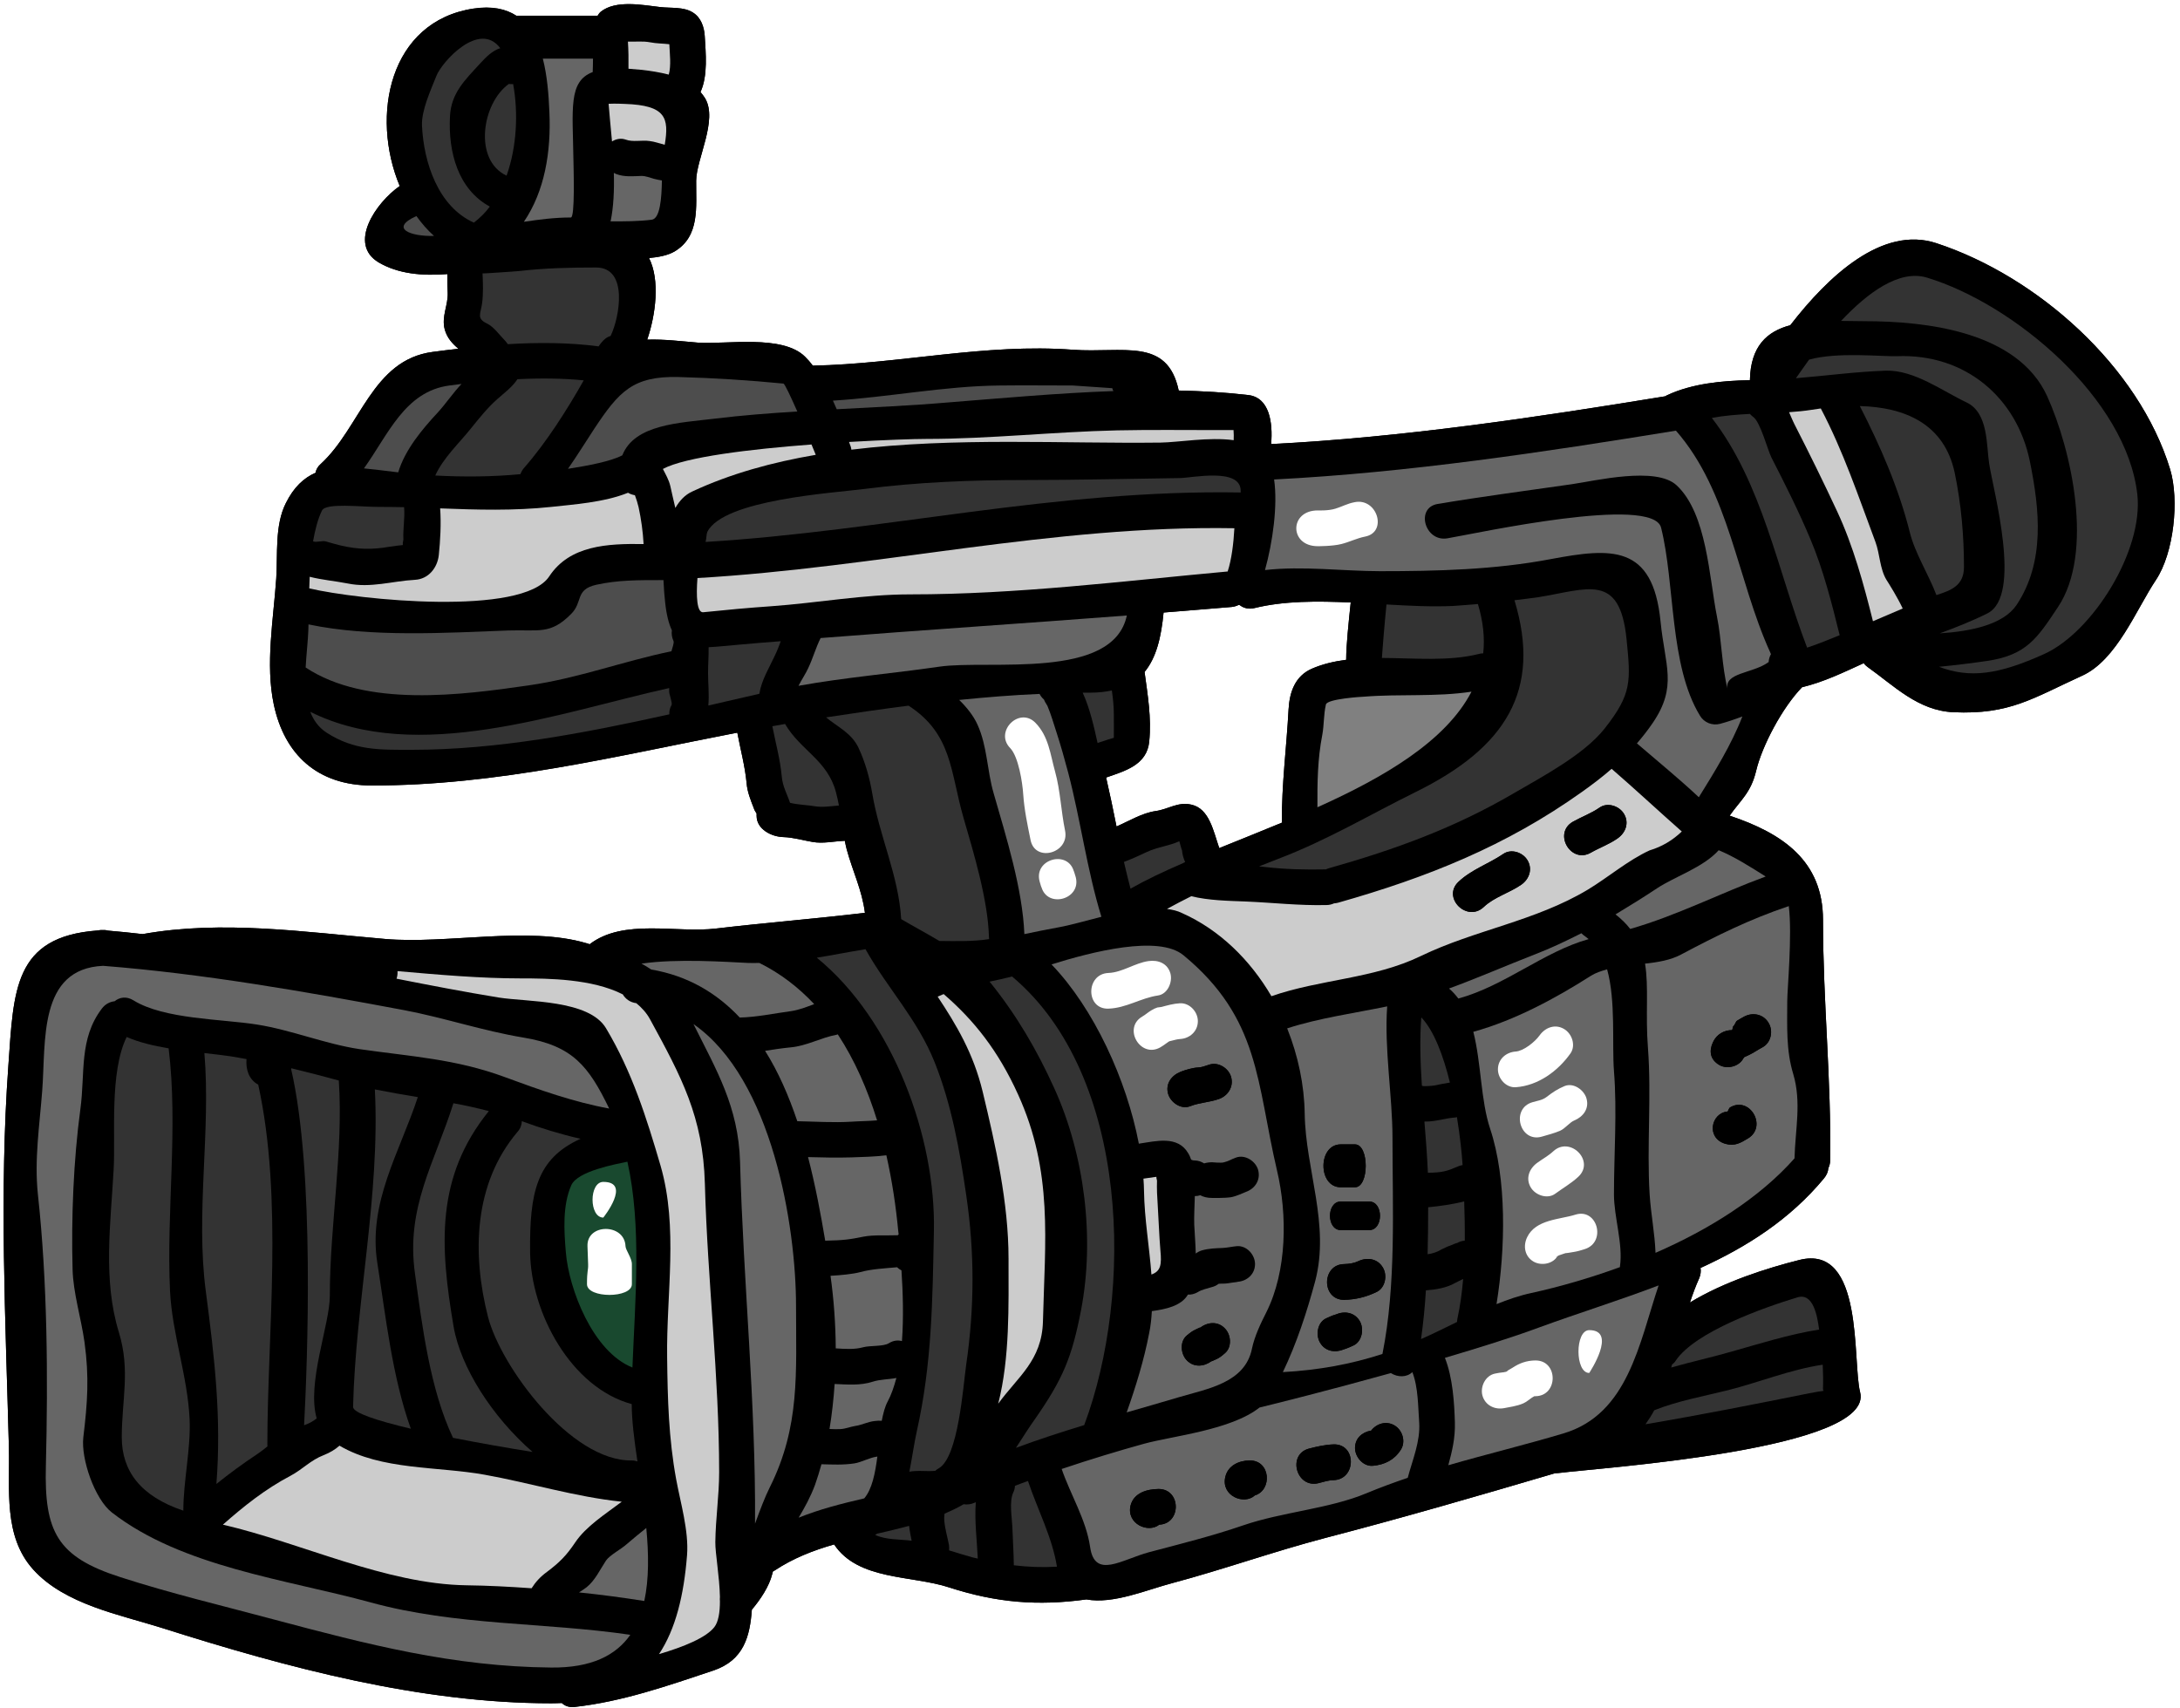 <?xml version="1.0" encoding="UTF-8"?><svg xmlns="http://www.w3.org/2000/svg" xmlns:xlink="http://www.w3.org/1999/xlink" height="94.4" preserveAspectRatio="xMidYMid meet" version="1.0" viewBox="3.8 16.7 120.5 94.4" width="120.5" zoomAndPan="magnify"><g><g id="change1_1"><path d="M 78.211 53.113 C 78.211 53.137 78.211 53.152 78.211 53.176 C 77.547 53.262 76.906 53.41 76.305 53.672 C 75.398 54.074 75.082 54.938 75.027 55.906 C 74.914 58.016 74.641 60.055 74.656 62.18 C 73.477 62.668 72.309 63.137 71.195 63.586 C 70.871 62.66 70.652 61.406 69.656 61.184 C 68.891 61.012 68.398 61.438 67.672 61.539 C 66.922 61.648 66.219 62.086 65.516 62.391 C 65.336 61.484 65.145 60.574 64.941 59.684 C 65.992 59.32 67.199 58.988 67.324 57.691 C 67.453 56.367 67.238 55.125 67.066 53.848 C 67.719 53.055 67.988 51.918 68.117 50.562 C 69.371 50.457 70.629 50.363 71.891 50.254 C 72.031 50.238 72.152 50.199 72.262 50.145 C 72.285 50.152 72.309 50.156 72.332 50.156 C 72.539 50.316 72.816 50.395 73.141 50.316 C 74.781 49.914 76.613 49.922 78.461 50.008 C 78.344 51.121 78.211 52.402 78.211 53.113 Z M 110.836 30.145 C 107.844 29.156 104.855 31.969 102.758 34.68 C 101.477 35.02 100.562 35.832 100.527 37.719 C 99.004 37.742 97.332 37.906 95.973 38.539 C 95.926 38.555 95.887 38.586 95.844 38.609 C 88.668 39.781 81.344 40.879 74.062 41.25 C 74.164 40.055 73.969 38.676 72.797 38.539 C 71.543 38.391 70.258 38.32 68.953 38.289 C 68.328 35.324 65.863 36.234 63.102 36.035 C 58.258 35.672 53.543 36.82 48.727 36.914 C 48.594 36.73 48.449 36.566 48.301 36.422 C 47.051 35.176 43.926 35.754 42.367 35.641 C 41.492 35.57 40.512 35.445 39.574 35.477 C 40.047 34.094 40.289 32.184 39.676 30.965 C 40.211 30.918 40.711 30.816 41.074 30.609 C 42.504 29.766 42.266 28.133 42.281 26.688 C 42.289 25.492 43.488 23.344 42.777 22.137 C 42.699 22.012 42.613 21.898 42.52 21.789 C 42.938 20.879 42.809 19.617 42.754 18.684 C 42.723 18.188 42.543 17.664 42.098 17.391 C 41.594 17.066 40.875 17.16 40.289 17.09 C 39.328 16.98 37.836 16.68 37.004 17.352 C 36.934 17.414 36.879 17.492 36.832 17.57 C 35.332 17.57 33.84 17.57 32.344 17.57 C 31.762 17.191 30.988 17.02 29.961 17.176 C 25.324 17.887 24.266 23.086 25.895 26.984 C 24.574 27.902 23.012 30.191 24.738 31.211 C 25.82 31.844 27.141 31.961 28.531 31.852 C 28.523 32.191 28.531 32.531 28.547 32.879 C 28.578 33.574 28.191 34.195 28.383 34.914 C 28.508 35.371 28.801 35.699 29.141 35.98 C 28.648 36.035 28.176 36.094 27.711 36.156 C 24.367 36.598 23.727 40.332 21.531 42.348 C 21.359 42.496 21.273 42.664 21.242 42.836 C 20.594 43.121 20.039 43.629 19.598 44.52 C 18.98 45.75 19.156 47.355 19.07 48.672 C 18.918 50.906 18.461 53.418 18.934 55.648 C 19.52 58.41 21.344 60.125 24.352 60.125 C 31.32 60.125 37.844 58.5 44.555 57.203 C 44.73 58.137 44.98 59.051 45.07 60 C 45.109 60.48 45.289 60.922 45.465 61.375 C 45.496 61.484 45.559 61.578 45.621 61.672 C 45.621 61.707 45.621 61.746 45.621 61.801 C 45.621 62.551 46.453 62.961 47.105 62.977 C 47.645 62.992 48.195 63.16 48.719 63.246 C 49.285 63.348 49.895 63.207 50.465 63.184 C 50.473 63.184 50.488 63.184 50.496 63.176 C 50.527 63.332 50.559 63.488 50.598 63.641 C 50.938 64.895 51.449 65.898 51.609 67.164 C 48.867 67.492 46.137 67.707 43.395 68.031 C 41.176 68.301 38.277 67.457 36.391 68.902 C 36.336 68.875 36.27 68.859 36.215 68.844 C 32.984 67.883 28.492 68.906 25.086 68.609 C 20.648 68.23 16.098 67.551 11.684 68.34 C 11.051 68.27 10.414 68.199 9.773 68.148 C 9.688 68.125 9.598 68.109 9.496 68.117 C 9.379 68.109 9.273 68.125 9.18 68.141 C 4.551 68.488 4.559 71.445 4.262 75.621 C 3.754 82.645 4.109 89.695 4.293 96.75 C 4.348 99.055 3.977 101.629 5.637 103.469 C 7.387 105.406 10.438 105.965 12.781 106.707 C 19.676 108.895 27.023 110.863 34.273 110.863 C 34.477 110.863 34.668 110.855 34.855 110.848 C 35.016 111.004 35.242 111.098 35.559 111.066 C 38.215 110.77 40.695 109.898 43.223 109.055 C 44.926 108.484 45.25 107.148 45.359 105.688 C 45.836 105.121 46.316 104.402 46.484 103.723 C 46.492 103.676 46.516 103.629 46.523 103.574 C 46.555 103.559 46.586 103.547 46.617 103.523 C 47.645 102.84 48.758 102.41 49.902 102.082 C 49.902 102.082 49.902 102.082 49.91 102.086 C 51.238 104.078 54.184 103.777 56.262 104.457 C 58.867 105.301 61.156 105.492 63.852 105.121 C 65.336 105.398 67.207 104.582 68.598 104.219 C 71.441 103.461 74.207 102.469 77.055 101.723 C 81.305 100.617 85.547 99.387 89.766 98.141 C 89.828 98.141 89.891 98.141 89.953 98.133 C 92.34 97.832 107.434 96.836 106.617 93.66 C 106.184 91.977 106.855 85.453 103.262 86.355 C 101.469 86.805 99.105 87.555 97.211 88.707 C 97.363 88.25 97.527 87.801 97.719 87.375 C 97.805 87.176 97.828 86.977 97.797 86.797 C 100.355 85.629 102.727 84.129 104.621 81.844 C 104.77 81.664 104.848 81.473 104.863 81.277 C 104.922 81.156 104.961 81.016 104.961 80.852 C 105.031 76.395 104.566 72.082 104.566 67.551 C 104.566 64.289 102.328 62.766 99.406 61.793 C 100.023 60.914 100.586 60.527 100.875 59.297 C 101.199 57.938 102.312 55.82 103.41 54.691 C 104.605 54.406 105.703 53.871 106.816 53.363 C 106.871 53.438 106.941 53.508 107.027 53.57 C 108.48 54.598 109.816 55.988 111.773 56.074 C 114.887 56.215 116.145 55.309 118.883 54.059 C 120.797 53.199 121.879 50.395 122.969 48.762 C 123.969 47.262 124.262 44.336 123.758 42.656 C 122.027 36.961 116.418 31.977 110.836 30.145" fill="inherit"/></g><g id="change1_2"><path d="M 13.934 100.199 C 13.934 98.59 14.352 96.781 14.281 95.168 C 14.172 92.777 13.32 90.461 13.199 88.086 C 12.988 83.668 13.66 79.043 13.121 74.656 C 12.293 74.516 11.488 74.328 10.801 74.027 C 9.844 75.992 10.191 79.41 10.082 81.348 C 9.922 84.332 9.473 87.438 10.375 90.367 C 11.012 92.461 10.531 94.094 10.531 96.156 C 10.531 98.02 11.566 99.418 13.934 100.215 C 13.934 100.215 13.934 100.207 13.934 100.199 Z M 18.578 96.551 C 18.578 90.461 19.465 83.008 18.074 76.664 C 17.551 76.379 17.379 75.82 17.426 75.25 C 17.125 75.195 16.832 75.141 16.535 75.094 C 16.09 75.031 15.602 74.973 15.098 74.918 C 15.461 79.27 14.605 83.75 15.176 88.086 C 15.672 91.852 16.043 95.098 15.762 98.738 C 16.477 98.164 17.219 97.617 18.027 97.082 C 18.207 96.961 18.398 96.812 18.586 96.66 C 18.578 96.621 18.578 96.59 18.578 96.551 Z M 22.031 88.344 C 22.031 84.406 22.789 80.336 22.527 76.434 C 21.66 76.199 20.781 75.969 19.906 75.758 C 19.898 75.773 19.898 75.781 19.891 75.797 C 21.211 81.473 20.789 92.113 20.609 95.492 C 20.879 95.398 21.113 95.273 21.305 95.113 C 20.742 93.164 22.031 89.926 22.031 88.344 Z M 26.895 77.352 C 26.105 77.223 25.309 77.082 24.52 76.926 C 24.82 82.754 23.453 88.73 23.316 94.48 C 23.316 94.805 24.629 95.238 26.508 95.684 C 25.473 92.793 25.125 89.48 24.66 86.543 C 24.125 83.188 25.895 80.398 26.895 77.352 Z M 26.098 46.527 C 26.066 45.949 26.191 45.316 26.137 44.738 C 25.656 44.73 25.184 44.723 24.691 44.723 C 23.723 44.723 21.816 44.488 21.598 44.922 C 21.367 45.395 21.219 45.98 21.105 46.621 C 21.121 46.629 21.129 46.629 21.145 46.637 C 21.273 46.691 21.629 46.582 21.801 46.629 C 22.086 46.715 22.379 46.793 22.66 46.863 C 23.594 47.078 24.375 47.094 25.324 46.926 C 25.578 46.891 25.82 46.855 26.066 46.832 C 26.059 46.754 26.066 46.66 26.098 46.527 Z M 26.816 28.645 C 25.309 29.324 26.492 29.781 27.789 29.742 C 27.426 29.418 27.109 29.047 26.816 28.645 Z M 29.312 37.926 C 29.09 37.957 28.863 37.98 28.641 38.012 C 26.176 38.336 25.254 40.734 23.918 42.594 C 24.488 42.648 25.094 42.727 25.742 42.805 C 25.766 42.812 25.789 42.812 25.812 42.812 C 26.184 41.566 27.141 40.426 27.984 39.52 C 28.453 39.008 28.832 38.43 29.312 37.926 Z M 31.453 19.363 C 30.293 17.809 28.215 20.137 27.922 20.895 C 27.598 21.711 27.094 22.801 27.125 23.637 C 27.219 25.691 28.02 28.121 29.992 29.008 C 30.324 28.754 30.625 28.461 30.875 28.121 C 29.121 27.168 28.57 25.113 28.672 23.141 C 28.734 21.844 29.496 21.133 30.316 20.234 C 30.656 19.859 31.02 19.496 31.453 19.363 Z M 33.238 96.969 C 31.012 95.035 29.258 92.293 28.871 90.027 C 28.113 85.574 27.875 81.766 30.82 78.125 C 30.164 77.953 29.52 77.809 28.863 77.691 C 27.82 80.992 26.223 83.457 26.738 87.105 C 27.133 89.98 27.566 93.504 28.84 96.188 C 30.246 96.465 31.77 96.734 33.238 96.969 Z M 31.801 26.41 C 32.367 24.82 32.457 22.941 32.164 21.348 C 32.086 21.355 32.008 21.348 31.926 21.34 C 30.434 22.406 29.961 25.555 31.801 26.41 Z M 36.066 37.727 C 34.883 37.609 33.633 37.602 32.402 37.664 C 32.102 38.113 31.707 38.391 31.281 38.77 C 30.727 39.266 30.301 39.805 29.836 40.379 C 29.188 41.195 28.309 42 27.859 42.988 C 29.438 43.074 31.043 43.059 32.566 42.914 C 32.613 42.789 32.676 42.664 32.789 42.543 C 33.996 41.164 35.156 39.34 36.066 37.727 Z M 35.59 101.977 C 36.191 101.078 37.25 100.414 38.168 99.719 C 35.613 99.457 33.094 98.676 30.586 98.227 C 27.992 97.758 24.883 97.988 22.566 96.621 C 22.324 96.836 22.039 97.008 21.691 97.145 C 20.965 97.426 20.531 97.926 19.867 98.281 C 18.469 99.016 17.277 99.965 16.121 100.988 C 20.488 102 25.102 104.273 29.582 104.34 C 30.773 104.355 31.973 104.418 33.184 104.504 C 33.402 104.156 33.672 103.863 34.035 103.598 C 34.723 103.082 35.109 102.695 35.59 101.977 Z M 37.473 77.984 C 36.336 75.637 35.457 74.508 32.723 74.059 C 30.488 73.688 28.371 72.969 26.152 72.547 C 20.703 71.523 15.02 70.527 9.496 70.094 C 5.902 70.258 6.344 74.285 6.133 77.004 C 5.988 78.922 5.691 80.793 5.895 82.73 C 6.426 87.602 6.457 92.84 6.336 97.734 C 6.242 101.375 6.953 102.766 10.445 103.887 C 13.258 104.797 16.074 105.461 18.926 106.227 C 24.117 107.609 28.855 108.84 34.273 108.887 C 36.5 108.91 37.852 108.207 38.641 107.078 C 33.848 106.375 29.004 106.582 24.281 105.285 C 19.629 104.016 13.863 103.328 9.98 100.312 C 9.039 99.578 8.266 97.355 8.406 96.156 C 8.637 94.254 8.738 92.824 8.469 90.887 C 8.289 89.594 7.844 88.172 7.812 86.875 C 7.734 84.039 7.863 80.836 8.242 78.023 C 8.516 76.016 8.152 74.137 9.434 72.453 C 9.625 72.203 9.875 72.082 10.137 72.051 C 10.406 71.832 10.785 71.758 11.18 72.004 C 12.879 73.055 16.066 73.031 18.004 73.34 C 19.914 73.641 21.77 74.414 23.672 74.699 C 26.508 75.109 28.973 75.234 31.707 76.246 C 33.586 76.941 35.496 77.621 37.473 77.984 Z M 36.562 20.684 C 36.57 20.43 36.578 20.184 36.578 19.941 C 35.781 19.941 34.707 19.941 33.805 19.941 C 34.043 20.871 34.129 21.914 34.168 22.902 C 34.266 25.098 33.91 27.262 32.758 28.961 C 33.625 28.832 34.477 28.723 35.355 28.723 C 35.59 28.723 35.504 26.031 35.496 25.516 C 35.457 22.734 35.203 21.195 36.562 20.684 Z M 37.566 35.238 C 38.031 34.27 38.562 31.488 36.746 31.488 C 35.324 31.488 33.902 31.52 32.496 31.684 C 32.402 31.691 30.48 31.836 30.473 31.812 C 30.496 32.387 30.52 32.895 30.449 33.461 C 30.371 34.055 30.117 34.301 30.727 34.59 C 31.098 34.766 31.43 35.246 31.715 35.531 C 31.777 35.594 31.824 35.664 31.871 35.727 C 33.555 35.625 35.262 35.633 36.887 35.848 C 36.957 35.742 37.035 35.641 37.133 35.539 C 37.266 35.398 37.406 35.309 37.559 35.27 C 37.559 35.254 37.566 35.246 37.566 35.238 Z M 38.758 92.301 C 38.902 88.621 39.281 84.5 38.48 80.922 C 37.82 81.062 35.727 81.441 35.379 82.223 C 34.887 83.34 34.977 84.742 35.078 85.938 C 35.242 87.949 36.562 91.426 38.758 92.301 Z M 38.719 97.438 C 38.836 97.438 38.941 97.461 39.035 97.492 C 38.859 96.316 38.719 95.215 38.719 94.324 C 35.355 93.406 33.145 89.27 33.102 85.938 C 33.066 82.637 33.453 80.754 35.891 79.656 C 34.793 79.406 33.711 79.074 32.645 78.684 C 32.637 78.891 32.566 79.098 32.402 79.277 C 29.984 82.137 29.883 86 30.773 89.496 C 31.477 92.246 35.348 97.492 38.719 97.438 Z M 34.16 48.562 C 35.293 46.848 37.367 46.746 39.375 46.777 C 39.336 46.09 39.246 45.426 39.098 44.738 C 39.043 44.504 38.973 44.289 38.895 44.078 C 38.758 44.051 38.633 44.016 38.516 43.941 C 37.18 44.48 35.465 44.59 34.273 44.723 C 32.195 44.945 30.164 44.883 28.129 44.805 C 28.191 45.664 28.137 46.582 28.055 47.387 C 27.977 48.098 27.48 48.715 26.738 48.754 C 25.473 48.824 24.297 49.219 23.02 48.957 C 22.348 48.824 21.605 48.762 20.918 48.586 C 20.91 48.801 20.902 49.012 20.895 49.227 C 23.602 49.867 32.699 50.789 34.16 48.562 Z M 39.414 105.207 C 39.676 104 39.66 102.602 39.523 101.172 C 39.152 101.473 38.781 101.77 38.418 102.086 C 38.125 102.348 37.504 102.672 37.297 102.973 C 36.973 103.461 36.691 104.078 36.223 104.449 C 36.098 104.543 35.953 104.641 35.805 104.734 C 37.02 104.859 38.223 105.02 39.414 105.207 Z M 40.387 26.676 C 40.234 26.652 40.086 26.621 39.934 26.582 C 39.723 26.52 39.484 26.426 39.266 26.426 C 38.789 26.441 38.316 26.496 37.859 26.32 C 37.82 26.305 37.773 26.281 37.73 26.258 C 37.758 27.207 37.715 28.156 37.551 28.938 C 38.316 28.938 39.082 28.938 39.816 28.848 C 40.289 28.801 40.371 27.656 40.387 26.676 Z M 40.543 24.703 C 40.797 23.203 40.59 22.523 38.348 22.445 C 37.82 22.422 37.566 22.43 37.441 22.438 C 37.473 22.895 37.551 23.645 37.629 24.52 C 37.852 24.379 38.125 24.324 38.387 24.418 C 38.781 24.566 39.281 24.434 39.699 24.496 C 39.984 24.527 40.258 24.633 40.543 24.703 Z M 40.766 20.824 C 40.906 20.336 40.82 19.648 40.797 19.145 C 40.441 19.102 40.086 19.109 39.738 19.039 C 39.328 18.961 38.918 19.016 38.508 19 C 38.539 19.426 38.547 20.004 38.539 20.5 C 38.766 20.516 39.02 20.539 39.281 20.562 C 39.73 20.613 40.25 20.691 40.766 20.824 Z M 40.922 55.672 C 40.977 55.578 40.789 55.07 40.789 54.945 C 40.789 54.883 40.789 54.809 40.789 54.738 C 34.723 56.082 26.855 58.996 20.949 56.051 C 21.129 56.516 21.406 56.91 21.84 57.195 C 23.383 58.199 24.793 58.152 26.57 58.152 C 31.281 58.152 36.098 57.234 40.797 56.191 C 40.789 56.027 40.82 55.852 40.922 55.672 Z M 40.914 52.703 C 40.961 52.512 41.074 52.242 41.027 52.133 C 40.93 51.926 40.914 51.73 40.938 51.547 C 40.766 51.176 40.637 50.68 40.566 50 C 40.527 49.676 40.496 49.25 40.473 48.77 C 39.059 48.77 37.977 48.762 36.762 49.027 C 35.566 49.297 36.043 49.977 35.363 50.648 C 34.219 51.801 33.594 51.5 31.902 51.555 C 28.453 51.684 24.305 51.945 20.852 51.219 C 20.852 51.32 20.844 51.438 20.844 51.531 C 20.824 52.125 20.734 52.852 20.695 53.602 C 24.059 55.828 29.32 55.125 33.023 54.59 C 35.773 54.195 38.215 53.262 40.914 52.703 Z M 46.648 52.906 C 46.766 52.66 46.863 52.402 46.957 52.148 C 46.184 52.211 45.41 52.266 44.645 52.34 C 44.004 52.395 43.449 52.457 42.969 52.48 C 42.977 52.953 42.938 53.445 42.938 53.91 C 42.938 54.461 43.008 55.102 42.953 55.703 C 43.902 55.488 44.84 55.27 45.773 55.055 C 45.898 54.281 46.316 53.625 46.648 52.906 Z M 47.871 39.449 C 47.508 38.629 47.176 37.914 47.105 37.906 C 45.195 37.719 43.23 37.594 41.309 37.543 C 38.789 37.48 38.016 38.344 36.664 40.379 C 36.168 41.133 35.703 41.891 35.195 42.617 C 36.336 42.441 37.574 42.199 38.199 41.871 C 38.879 40.152 41.355 40.082 43.309 39.844 C 44.816 39.66 46.34 39.543 47.871 39.449 Z M 46.355 98.914 C 48.031 95.555 47.801 92.594 47.801 88.898 C 47.801 84.5 46.492 76.34 42.133 73.316 C 43.395 75.852 44.617 77.871 44.707 80.93 C 44.887 87.617 45.582 94.27 45.535 100.934 C 45.812 100.176 46.082 99.457 46.355 98.914 Z M 47.531 72.598 C 47.977 72.531 48.387 72.367 48.805 72.211 C 47.945 71.293 46.941 70.512 45.773 69.934 C 45.559 69.941 45.344 69.941 45.133 69.934 C 43.965 69.879 41.215 69.684 39.258 69.973 C 39.445 70.07 39.621 70.18 39.793 70.297 C 41.84 70.645 43.434 71.617 44.691 72.953 C 45.652 72.93 46.586 72.723 47.531 72.598 Z M 48.891 41.844 C 48.844 41.738 48.766 41.535 48.656 41.273 C 45.289 41.527 41.672 41.961 40.441 42.625 C 40.598 42.93 40.773 43.23 40.852 43.57 C 40.945 43.973 41.031 44.379 41.129 44.781 C 41.363 44.379 41.664 44.051 42.066 43.871 C 44.184 42.883 46.492 42.254 48.891 41.844 Z M 50.172 61.23 C 50.125 60.977 50.07 60.727 50.004 60.48 C 49.531 58.719 48.031 58.168 47.195 56.723 C 46.957 56.762 46.727 56.809 46.492 56.848 C 46.672 57.773 46.926 58.68 47.012 59.629 C 47.059 60.18 47.312 60.605 47.469 61.082 C 47.906 61.191 48.473 61.207 48.82 61.27 C 49.254 61.344 49.723 61.27 50.172 61.23 Z M 50.859 78.711 C 51.285 78.68 51.797 78.68 52.281 78.637 C 51.758 76.949 51.055 75.32 50.109 73.883 C 50.086 73.891 50.062 73.898 50.035 73.906 C 49.168 74.066 48.395 74.523 47.5 74.602 C 47.027 74.648 46.562 74.719 46.09 74.793 C 46.832 75.969 47.406 77.305 47.871 78.684 C 48.867 78.703 49.871 78.773 50.859 78.711 Z M 51.57 99.535 C 52.004 99.031 52.176 98.148 52.297 97.223 C 51.867 97.277 51.426 97.539 51.023 97.602 C 50.406 97.695 49.816 97.664 49.207 97.648 C 49.098 98.035 48.984 98.414 48.852 98.785 C 48.605 99.449 48.285 100.035 47.945 100.602 C 49.121 100.129 50.312 99.828 51.57 99.535 Z M 52.871 94.172 C 53.07 93.801 53.219 93.359 53.348 92.879 C 52.91 92.965 52.461 92.949 52.035 93.086 C 51.363 93.305 50.637 93.242 49.934 93.211 C 49.879 94.047 49.785 94.887 49.652 95.699 C 49.84 95.707 50.035 95.715 50.234 95.707 C 50.551 95.691 50.781 95.578 51.078 95.531 C 51.449 95.477 51.773 95.297 52.152 95.258 C 52.289 95.238 52.414 95.238 52.539 95.246 C 52.621 94.828 52.715 94.457 52.871 94.172 Z M 53.473 84.941 C 53.465 84.879 53.457 84.805 53.449 84.742 C 53.324 83.418 53.117 81.996 52.793 80.566 C 52.152 80.652 51.457 80.66 50.859 80.684 C 50.062 80.707 49.262 80.691 48.465 80.668 C 48.875 82.246 49.168 83.828 49.414 85.289 C 50.402 85.273 50.781 85.219 51.531 85.066 C 52.098 84.957 52.793 85.012 53.426 84.988 C 53.441 84.973 53.449 84.957 53.473 84.941 Z M 53.656 90.84 C 53.75 89.547 53.711 88.164 53.629 86.93 C 53.535 86.883 53.457 86.828 53.387 86.758 C 52.699 86.82 51.988 86.852 51.348 87.027 C 50.93 87.137 50.266 87.199 49.707 87.23 C 49.887 88.52 49.988 89.871 49.996 91.242 C 50.512 91.273 51.023 91.316 51.516 91.18 C 51.887 91.078 52.621 91.148 52.926 90.961 C 53.18 90.801 53.434 90.777 53.656 90.84 Z M 54.191 101.875 C 54.137 101.605 54.082 101.328 54.051 101.055 C 53.465 101.211 52.879 101.352 52.281 101.488 C 52.246 101.512 52.211 101.535 52.168 101.551 C 52.762 101.836 53.551 101.793 54.191 101.875 Z M 57.207 92.145 C 57.668 88.977 57.676 85.938 57.207 82.762 C 56.844 80.273 56.402 77.785 55.469 75.441 C 54.523 73.055 52.84 71.324 51.641 69.176 C 50.738 69.32 49.848 69.5 48.949 69.645 C 53.195 73.109 55.527 79.617 55.422 84.742 C 55.344 88.645 55.312 92.082 54.477 95.824 C 54.324 96.504 54.223 97.277 54.066 98.059 C 54.43 97.996 54.793 98.02 55.164 98.027 C 55.273 98.027 55.383 98.02 55.496 98.012 C 55.559 97.957 55.621 97.91 55.691 97.871 C 56.773 97.262 57.035 93.359 57.207 92.145 Z M 57.555 102.797 C 57.66 102.82 57.754 102.84 57.848 102.863 C 57.801 101.859 57.66 100.77 57.738 99.742 C 57.723 99.758 57.699 99.766 57.676 99.773 C 57.461 99.867 57.258 99.891 57.066 99.859 C 56.727 100.059 56.371 100.223 56.008 100.383 C 55.992 100.516 55.984 100.656 56 100.801 C 56.039 101.242 56.172 101.676 56.254 102.109 C 56.27 102.215 56.27 102.309 56.262 102.41 C 56.688 102.539 57.121 102.68 57.555 102.797 Z M 58.473 68.617 C 58.473 68.578 58.465 68.543 58.465 68.512 C 58.41 66.453 57.629 63.879 57.051 61.887 C 56.324 59.352 56.434 57.273 54.02 55.711 C 52.492 55.906 50.969 56.129 49.461 56.359 C 50.094 56.887 50.859 57.211 51.254 58.039 C 51.625 58.832 51.867 59.699 52.012 60.551 C 52.406 62.922 53.473 65.117 53.613 67.512 C 54.324 67.93 55.035 68.309 55.723 68.719 C 56.641 68.727 57.562 68.758 58.473 68.617 Z M 61.449 89.75 C 61.559 85.297 62.02 81.488 60.074 77.207 C 58.977 74.785 57.637 73.102 55.961 71.656 C 55.848 71.703 55.738 71.75 55.629 71.797 C 56.664 73.355 57.609 74.941 58.117 77.051 C 58.836 80.043 59.547 83.188 59.547 86.285 C 59.547 88.891 59.625 91.75 58.977 94.301 C 60.059 92.809 61.395 91.914 61.449 89.75 Z M 55.73 53.555 C 58.449 53.16 65.328 54.328 66.086 50.727 C 60.445 51.16 54.801 51.531 49.16 51.973 C 48.891 52.512 48.734 53.09 48.473 53.641 C 48.348 53.918 48.117 54.266 47.938 54.613 C 50.52 54.148 53.117 53.934 55.73 53.555 Z M 59.84 103.234 C 60.629 103.328 61.41 103.359 62.223 103.312 C 61.965 101.691 61.148 100.145 60.621 98.574 C 60.383 98.66 60.141 98.746 59.902 98.84 C 59.895 98.969 59.871 99.094 59.805 99.219 C 59.578 99.719 59.734 100.57 59.758 101.109 C 59.781 101.812 59.832 102.523 59.84 103.234 Z M 64.68 67.383 C 63.883 64.793 63.527 62.012 62.84 59.398 C 62.641 58.648 62.43 57.898 62.191 57.164 C 62.035 56.684 61.891 56.184 61.695 55.719 C 61.574 55.535 61.527 55.434 61.504 55.371 C 61.402 55.285 61.316 55.172 61.262 55.062 C 59.781 55.125 58.297 55.246 56.82 55.395 C 57.238 55.805 57.609 56.266 57.832 56.762 C 58.379 57.969 58.355 59.289 58.723 60.551 C 59.41 62.953 60.32 65.82 60.422 68.34 C 61.055 68.207 61.688 68.078 62.293 67.969 C 62.957 67.852 63.797 67.605 64.68 67.383 Z M 63.73 95.484 C 66.457 88.211 66.281 76.168 59.742 70.684 C 59.332 70.789 58.914 70.883 58.496 70.969 C 58.512 70.992 58.535 71.016 58.551 71.031 C 60.004 72.84 61.125 74.762 62.074 76.859 C 63.758 80.566 64.316 85.148 63.559 89.109 C 63.051 91.734 62.57 92.91 60.992 95.176 C 60.691 95.594 60.336 96.156 59.957 96.742 C 61.195 96.281 62.461 95.871 63.73 95.484 Z M 65.344 38.32 C 65.312 38.273 65.297 38.215 65.281 38.16 C 64.555 38.113 63.828 38.059 63.102 38.012 C 61.75 38.012 60.398 37.996 59.047 38.012 C 55.977 38.043 52.926 38.66 49.84 38.848 C 49.91 39.008 49.98 39.164 50.051 39.324 C 52.098 39.211 54.152 39.125 56.191 38.949 C 59.152 38.715 62.254 38.43 65.344 38.32 Z M 65.367 57.488 C 65.375 57.062 65.367 56.629 65.367 56.191 C 65.367 55.742 65.32 55.309 65.258 54.871 C 64.91 54.945 64.523 54.992 64.086 54.992 C 63.938 54.992 63.797 54.992 63.645 54.992 C 64.047 55.859 64.285 56.949 64.469 57.773 C 64.832 57.652 65.344 57.488 65.367 57.488 Z M 67.445 87.16 C 67.957 86.977 68.02 86.625 67.941 85.824 C 67.871 84.996 67.848 84.16 67.793 83.32 C 67.762 82.871 67.738 82.422 67.754 81.965 C 67.727 81.875 67.719 81.812 67.719 81.758 C 67.484 81.789 67.246 81.82 67.004 81.859 C 67.02 82.09 67.035 82.312 67.035 82.531 C 67.059 84.09 67.332 85.621 67.445 87.16 Z M 71.992 41.035 C 72 40.848 72 40.664 71.984 40.477 C 71.773 40.477 71.496 40.477 71.148 40.477 C 69.285 40.477 67.414 40.453 65.555 40.492 C 62.043 40.57 58.504 40.965 55.004 40.965 C 54.332 40.965 52.691 41.02 50.73 41.133 C 50.766 41.219 50.797 41.312 50.828 41.398 C 50.844 41.453 50.852 41.504 50.859 41.559 C 56.562 40.863 62.641 41.234 67.941 41.168 C 68.922 41.156 70.629 40.848 71.992 41.035 Z M 72.031 45.902 C 62.004 45.727 52.32 48.082 42.352 48.656 C 42.273 49.668 42.32 50.578 42.668 50.547 C 43.914 50.418 45.172 50.301 46.426 50.215 C 49.004 50.031 51.539 49.559 54.121 49.559 C 60.027 49.559 65.785 48.832 71.66 48.293 C 71.875 47.633 71.984 46.762 72.031 45.902 Z M 72.379 43.926 C 72.379 43.895 72.379 43.863 72.379 43.832 C 72.379 42.535 69.688 43.121 69.023 43.129 C 66.211 43.168 63.258 43.238 60.453 43.238 C 57.469 43.238 54.547 43.352 51.586 43.73 C 49.832 43.957 43.789 44.32 42.898 46.105 C 42.848 46.211 42.859 46.414 42.801 46.66 C 52.691 46.059 62.113 43.746 72.379 43.926 Z M 78.211 53.113 C 78.211 52.402 78.344 51.121 78.461 50.008 C 76.613 49.922 74.781 49.914 73.141 50.316 C 72.816 50.395 72.539 50.316 72.332 50.156 C 72.309 50.156 72.285 50.152 72.262 50.145 C 72.152 50.199 72.031 50.238 71.891 50.254 C 70.629 50.363 69.371 50.457 68.117 50.562 C 67.988 51.918 67.719 53.059 67.066 53.848 C 67.238 55.125 67.453 56.367 67.324 57.691 C 67.199 58.988 65.992 59.32 64.941 59.684 C 65.145 60.574 65.336 61.484 65.516 62.391 C 66.219 62.086 66.922 61.648 67.672 61.539 C 68.398 61.438 68.891 61.012 69.656 61.184 C 70.652 61.406 70.871 62.66 71.195 63.586 C 72.309 63.137 73.477 62.668 74.656 62.18 C 74.641 60.055 74.914 58.016 75.027 55.906 C 75.082 54.938 75.398 54.074 76.305 53.672 C 76.906 53.41 77.547 53.262 78.211 53.176 C 78.211 53.152 78.211 53.137 78.211 53.113 Z M 80.215 91.551 C 80.98 87.723 80.77 83.488 80.77 79.594 C 80.77 77.312 80.309 74.672 80.477 72.336 C 78.645 72.715 76.723 72.977 74.949 73.551 C 75.555 75.07 75.895 76.688 75.918 78.273 C 75.965 81.363 77.324 84.395 76.496 87.531 C 76.035 89.246 75.477 90.953 74.711 92.555 C 76.684 92.445 78.469 92.121 80.215 91.551 Z M 81.613 98.398 C 81.875 97.406 82.316 96.387 82.246 95.344 C 82.184 94.512 82.199 93.391 81.867 92.555 C 81.559 92.855 81.059 92.848 80.68 92.609 C 77.324 93.543 74.301 94.301 73.422 94.512 C 71.828 95.77 68.59 96.086 67.02 96.52 C 65.652 96.898 64.062 97.379 62.484 97.91 C 62.973 99.332 63.836 100.715 64.055 102.215 C 64.309 104.023 65.793 102.918 67.324 102.508 C 69.07 102.047 70.809 101.613 72.516 101.027 C 74.672 100.285 77.27 100.113 79.324 99.254 C 80.082 98.938 80.84 98.66 81.613 98.398 Z M 76.621 61.328 C 80.316 59.668 83.723 57.668 85.137 54.938 C 83.191 55.238 81.148 55.055 79.195 55.215 C 79.109 55.215 77.152 55.332 77.09 55.648 C 76.961 56.199 76.992 56.77 76.891 57.32 C 76.629 58.656 76.613 59.984 76.621 61.328 Z M 83.074 76.711 C 83.367 76.648 83.652 76.594 83.945 76.547 C 83.582 75.07 83.066 73.68 82.363 72.945 C 82.27 74.137 82.309 75.422 82.395 76.719 C 82.41 76.727 82.434 76.734 82.457 76.742 C 82.48 76.758 82.965 76.734 83.074 76.711 Z M 84.363 89.578 C 84.512 88.891 84.613 88.156 84.676 87.406 C 84.535 87.477 84.395 87.539 84.234 87.625 C 83.77 87.895 83.168 87.996 82.617 88.035 C 82.562 88.945 82.473 89.844 82.348 90.73 C 83.004 90.438 83.668 90.113 84.34 89.781 C 84.34 89.719 84.344 89.648 84.363 89.578 Z M 84.371 81.191 C 84.457 81.148 84.551 81.133 84.645 81.109 C 84.605 80.465 84.504 79.516 84.332 78.457 C 84.297 78.465 84.266 78.48 84.227 78.48 C 83.762 78.512 83.297 78.66 82.82 78.695 C 82.727 78.703 82.633 78.703 82.535 78.703 C 82.617 79.672 82.688 80.629 82.727 81.535 C 83.539 81.523 83.793 81.441 84.371 81.191 Z M 85.785 52.82 C 85.879 51.973 85.785 51.066 85.492 50.094 C 85.031 50.129 84.574 50.172 84.125 50.199 C 82.957 50.254 81.707 50.191 80.438 50.117 C 80.324 51.238 80.199 52.812 80.184 53.074 C 82.008 53.082 83.879 53.27 85.547 52.852 C 85.625 52.828 85.703 52.82 85.785 52.82 Z M 91.613 68.617 C 91.555 68.57 91.492 68.52 91.43 68.473 C 91.344 68.418 91.273 68.355 91.211 68.293 C 90.371 68.719 89.527 69.121 88.645 69.461 C 87.109 70.055 85.508 70.758 83.895 71.348 C 84.094 71.516 84.258 71.703 84.41 71.902 C 86.969 71.207 89.133 69.309 91.613 68.617 Z M 93.344 86.711 C 93.523 85.469 93.012 83.992 93.012 82.73 C 93.012 80.477 93.191 78.156 93.012 75.906 C 92.898 74.422 93.121 72.027 92.633 70.289 C 92.309 70.379 92 70.48 91.738 70.645 C 89.766 71.902 87.527 73.109 85.238 73.742 C 85.68 75.465 85.641 77.531 86.172 79.113 C 87.086 81.875 87.023 85.707 86.52 88.797 C 87.148 88.543 87.797 88.32 88.453 88.18 C 90 87.84 91.676 87.359 93.344 86.75 C 93.344 86.734 93.344 86.727 93.344 86.711 Z M 92.512 56.957 C 94.004 55.055 93.941 54.367 93.707 52.023 C 93.332 48.344 91.566 49.273 88.832 49.715 C 88.406 49.777 87.957 49.828 87.512 49.883 C 89.031 54.883 87.008 58.039 82.062 60.48 C 79.465 61.762 77.176 63.145 74.426 64.191 C 74.086 64.32 73.746 64.461 73.398 64.594 C 73.504 64.602 73.613 64.613 73.715 64.629 C 74.852 64.762 75.941 64.785 77.09 64.762 C 77.145 64.738 77.191 64.715 77.254 64.699 C 80.887 63.672 84.18 62.48 87.48 60.551 C 89.062 59.629 91.375 58.41 92.512 56.957 Z M 90.23 95.941 C 93.793 94.875 94.406 90.961 95.48 87.762 C 93.309 88.59 91.066 89.285 88.887 90.082 C 87.434 90.621 85.578 91.203 83.668 91.766 C 84.102 92.855 84.188 94.262 84.219 95.344 C 84.242 96.211 84.062 96.945 83.855 97.703 C 85.973 97.09 88.113 96.574 90.23 95.941 Z M 94.984 63.711 C 95.664 63.508 96.258 63.152 96.762 62.668 C 95.457 61.516 94.195 60.34 92.883 59.203 C 92.379 59.645 91.832 60.062 91.242 60.48 C 87.047 63.473 82.68 65.211 77.773 66.602 C 77.695 66.625 77.617 66.633 77.539 66.641 C 77.418 66.695 77.277 66.734 77.117 66.734 C 75.609 66.77 74.172 66.602 72.68 66.539 C 71.684 66.5 70.617 66.484 69.648 66.246 C 69.191 66.477 68.746 66.703 68.305 66.949 C 68.598 66.988 68.883 67.051 69.125 67.172 C 71.219 68.102 72.91 69.777 74.078 71.773 C 76.789 70.828 79.727 70.82 82.348 69.547 C 85.324 68.109 88.652 67.629 91.566 65.883 C 92.68 65.211 93.801 64.25 94.984 63.711 Z M 101.398 65.156 C 100.555 64.629 99.715 64.082 98.801 63.703 C 97.945 64.66 96.375 65.156 95.387 65.812 C 94.637 66.309 93.871 66.785 93.098 67.25 C 93.43 67.512 93.699 67.777 93.91 68.055 C 96.5 67.312 98.84 66.098 101.398 65.156 Z M 101.691 52.859 C 101.676 52.828 101.656 52.797 101.645 52.758 C 99.828 48.762 99.391 43.879 96.438 40.508 C 89.117 41.699 81.652 42.828 74.227 43.207 C 74.434 44.66 74.148 46.676 73.723 48.215 C 75.785 47.977 78.09 48.277 80.082 48.277 C 83.207 48.277 86.414 48.199 89.496 47.613 C 92.859 46.984 95.156 46.777 95.586 51.043 C 95.828 53.508 96.539 54.637 95.152 56.672 C 94.875 57.078 94.582 57.449 94.281 57.797 C 95.473 58.824 96.59 59.73 97.703 60.773 C 98.57 59.375 99.504 57.875 100.109 56.309 C 99.691 56.469 99.273 56.609 98.879 56.715 C 98.445 56.832 97.992 56.645 97.766 56.266 C 96.066 53.477 96.398 48.996 95.617 45.871 C 95.156 44.051 85.434 46.184 83.801 46.461 C 82.555 46.668 82.023 44.766 83.273 44.559 C 85.727 44.148 88.215 43.824 90.68 43.469 C 91.961 43.285 95.34 42.465 96.477 43.531 C 98.152 45.094 98.27 48.609 98.703 50.773 C 98.973 52.102 98.965 53.492 99.297 54.824 C 99.059 53.871 100.68 53.949 101.562 53.301 C 101.57 53.145 101.617 52.992 101.691 52.859 Z M 102.992 80.738 C 103.031 79.16 103.387 77.637 102.922 76.078 C 102.52 74.746 102.59 73.457 102.59 72.066 C 102.59 71.371 102.875 68.426 102.676 66.793 C 102.668 66.793 102.66 66.801 102.652 66.801 C 100.527 67.512 98.672 68.434 96.707 69.477 C 96.145 69.777 95.449 69.895 94.73 69.973 C 94.945 71.285 94.746 72.793 94.891 74.633 C 95.094 77.336 94.82 80.035 94.984 82.73 C 95.055 83.828 95.27 84.887 95.309 85.961 C 98.262 84.672 101.043 82.941 102.992 80.738 Z M 104.352 90.203 C 104.25 89.434 104.027 88.156 103.152 88.422 C 101.297 88.984 97.512 90.32 96.43 91.914 C 96.375 92.012 96.305 92.074 96.223 92.137 C 96.211 92.191 96.191 92.246 96.176 92.301 C 97.258 91.992 98.363 91.75 99.438 91.441 C 101.043 90.992 102.699 90.461 104.352 90.203 Z M 105.488 51.816 C 105.055 50.055 104.574 48.168 103.871 46.508 C 103.23 44.977 102.473 43.469 101.715 41.992 C 101.508 41.574 101.105 40.031 100.711 39.75 C 100.641 39.703 100.586 39.645 100.527 39.582 C 99.809 39.621 99.09 39.676 98.422 39.805 C 101.215 43.414 102.055 48.238 103.688 52.504 C 104.105 52.371 104.754 52.117 105.488 51.816 Z M 104.566 93.488 C 104.582 93.043 104.574 92.594 104.551 92.145 C 102.781 92.406 101.02 93.125 99.297 93.559 C 97.961 93.891 96.531 94.148 95.238 94.664 C 95.094 94.941 94.93 95.191 94.754 95.438 C 97.781 94.926 100.781 94.332 103.809 93.723 C 104.191 93.645 104.438 93.613 104.605 93.59 C 104.582 93.574 104.566 93.535 104.566 93.488 Z M 108.973 50.34 C 108.688 49.73 108.238 49.012 108.078 48.762 C 107.699 48.137 107.715 47.332 107.465 46.66 C 106.516 44.125 105.695 41.66 104.445 39.281 C 104.273 39.305 104.105 39.332 103.941 39.355 C 103.547 39.418 103.129 39.457 102.691 39.488 C 102.789 39.703 102.875 39.93 103 40.176 C 103.812 41.762 104.598 43.359 105.348 44.969 C 106.238 46.879 106.816 48.988 107.328 51.043 C 107.938 50.781 108.508 50.539 108.973 50.34 Z M 110.836 49.598 C 111.641 49.336 112.359 49.086 112.359 48.043 C 112.359 46.305 112.203 44.551 111.848 42.844 C 111.27 40.113 109.066 39.211 106.602 39.148 C 107.738 41.367 108.758 43.699 109.367 46.137 C 109.652 47.285 110.395 48.438 110.836 49.598 Z M 115.266 50.145 C 116.848 47.766 116.547 44.875 116 42.199 C 115.281 38.684 112.43 36.242 108.664 36.391 C 107.859 36.422 105.363 36.141 103.797 36.582 C 103.531 36.953 103.285 37.301 103.07 37.609 C 104.73 37.473 106.406 37.246 108.055 37.191 C 109.613 37.152 111.16 38.312 112.504 38.949 C 113.719 39.527 113.594 41.328 113.75 42.324 C 113.98 43.832 115.598 49.637 113.656 50.609 C 112.805 51.035 111.918 51.383 111.02 51.715 C 112.77 51.602 114.539 51.223 115.266 50.145 Z M 116.801 52.852 C 119.477 51.637 122.289 47.133 121.941 44.031 C 121.348 38.746 115.148 33.516 110.312 32.047 C 108.789 31.59 107.055 32.859 105.566 34.441 C 106.012 34.441 106.453 34.457 106.887 34.457 C 110.234 34.457 115.32 35.012 116.957 38.602 C 118.316 41.605 119.555 47.258 117.559 50.254 C 116.418 51.969 115.828 52.914 113.641 53.238 C 112.77 53.363 111.871 53.477 110.977 53.562 C 112.691 54.211 114.277 53.996 116.801 52.852 Z M 123.758 42.656 C 124.262 44.336 123.969 47.258 122.969 48.762 C 121.879 50.395 120.797 53.199 118.883 54.059 C 116.145 55.309 114.887 56.215 111.777 56.074 C 109.816 55.988 108.48 54.598 107.027 53.57 C 106.941 53.508 106.871 53.438 106.816 53.363 C 105.703 53.871 104.605 54.406 103.41 54.691 C 102.312 55.82 101.199 57.938 100.875 59.297 C 100.586 60.527 100.023 60.914 99.406 61.793 C 102.328 62.766 104.566 64.289 104.566 67.551 C 104.566 72.082 105.031 76.395 104.961 80.852 C 104.961 81.016 104.922 81.156 104.863 81.277 C 104.848 81.473 104.77 81.664 104.621 81.844 C 102.727 84.129 100.355 85.629 97.797 86.797 C 97.828 86.977 97.805 87.176 97.719 87.375 C 97.527 87.801 97.363 88.25 97.211 88.707 C 99.105 87.555 101.469 86.805 103.262 86.355 C 106.855 85.453 106.184 91.977 106.617 93.66 C 107.434 96.836 92.34 97.832 89.953 98.133 C 89.891 98.141 89.828 98.141 89.766 98.141 C 85.547 99.387 81.305 100.617 77.055 101.723 C 74.207 102.469 71.441 103.461 68.598 104.219 C 67.207 104.582 65.336 105.398 63.852 105.121 C 61.156 105.492 58.867 105.301 56.262 104.457 C 54.184 103.777 51.238 104.078 49.91 102.086 C 49.902 102.082 49.902 102.082 49.902 102.082 C 48.758 102.41 47.645 102.84 46.617 103.523 C 46.586 103.547 46.555 103.559 46.523 103.574 C 46.516 103.629 46.492 103.676 46.484 103.723 C 46.316 104.402 45.836 105.121 45.359 105.688 C 45.25 107.148 44.926 108.484 43.223 109.055 C 40.695 109.898 38.215 110.77 35.559 111.066 C 35.242 111.098 35.016 111.004 34.855 110.848 C 34.668 110.855 34.477 110.863 34.273 110.863 C 27.023 110.863 19.676 108.895 12.781 106.707 C 10.438 105.965 7.387 105.406 5.637 103.469 C 3.977 101.629 4.348 99.055 4.293 96.75 C 4.109 89.695 3.754 82.645 4.262 75.621 C 4.559 71.445 4.551 68.488 9.18 68.141 C 9.273 68.125 9.379 68.109 9.496 68.117 C 9.598 68.109 9.688 68.125 9.773 68.148 C 10.414 68.199 11.051 68.27 11.684 68.34 C 16.098 67.551 20.648 68.23 25.086 68.609 C 28.492 68.906 32.984 67.883 36.215 68.844 C 36.27 68.859 36.336 68.875 36.391 68.902 C 38.277 67.457 41.176 68.301 43.395 68.031 C 46.137 67.707 48.867 67.492 51.609 67.164 C 51.449 65.898 50.938 64.895 50.598 63.641 C 50.559 63.488 50.527 63.332 50.496 63.176 C 50.488 63.184 50.473 63.184 50.465 63.184 C 49.895 63.207 49.285 63.348 48.719 63.246 C 48.195 63.16 47.645 62.992 47.105 62.977 C 46.453 62.961 45.621 62.551 45.621 61.801 C 45.621 61.746 45.621 61.707 45.621 61.672 C 45.559 61.578 45.496 61.484 45.465 61.375 C 45.289 60.922 45.109 60.48 45.07 60 C 44.98 59.051 44.73 58.137 44.555 57.203 C 37.844 58.5 31.32 60.125 24.352 60.125 C 21.344 60.125 19.52 58.41 18.934 55.648 C 18.461 53.422 18.918 50.91 19.07 48.672 C 19.156 47.355 18.98 45.75 19.598 44.52 C 20.039 43.629 20.594 43.121 21.242 42.836 C 21.273 42.664 21.359 42.496 21.531 42.348 C 23.727 40.332 24.367 36.598 27.711 36.156 C 28.176 36.094 28.648 36.035 29.141 35.98 C 28.801 35.699 28.508 35.371 28.383 34.914 C 28.191 34.195 28.578 33.574 28.547 32.879 C 28.531 32.531 28.523 32.191 28.531 31.852 C 27.141 31.961 25.82 31.844 24.738 31.211 C 23.012 30.191 24.574 27.902 25.895 26.984 C 24.266 23.086 25.324 17.887 29.961 17.176 C 30.988 17.02 31.762 17.191 32.344 17.57 C 33.84 17.57 35.332 17.57 36.832 17.57 C 36.879 17.492 36.934 17.414 37.004 17.352 C 37.836 16.68 39.328 16.98 40.289 17.09 C 40.875 17.16 41.594 17.066 42.098 17.391 C 42.543 17.664 42.723 18.188 42.754 18.684 C 42.809 19.617 42.938 20.879 42.52 21.789 C 42.613 21.898 42.699 22.012 42.777 22.137 C 43.488 23.344 42.289 25.492 42.281 26.688 C 42.266 28.133 42.504 29.766 41.074 30.609 C 40.711 30.816 40.211 30.918 39.676 30.965 C 40.289 32.184 40.047 34.094 39.574 35.477 C 40.512 35.445 41.492 35.57 42.367 35.641 C 43.926 35.754 47.051 35.176 48.301 36.422 C 48.449 36.566 48.59 36.73 48.727 36.914 C 53.543 36.82 58.258 35.672 63.102 36.035 C 65.863 36.234 68.328 35.324 68.953 38.289 C 70.258 38.32 71.543 38.391 72.797 38.539 C 73.969 38.676 74.164 40.055 74.062 41.25 C 81.344 40.879 88.668 39.781 95.844 38.609 C 95.887 38.586 95.926 38.555 95.973 38.539 C 97.332 37.906 99.004 37.742 100.527 37.719 C 100.562 35.832 101.477 35.02 102.758 34.68 C 104.855 31.969 107.844 29.156 110.836 30.145 C 116.418 31.977 122.027 36.961 123.758 42.656 Z M 43.594 104.98 C 43.57 103.855 43.332 102.555 43.34 101.953 C 43.355 100.645 43.551 99.387 43.551 98.082 C 43.551 92.785 42.906 87.461 42.762 82.137 C 42.66 78.434 41.461 76.223 39.738 73.062 C 39.547 72.707 39.281 72.414 38.973 72.16 C 38.617 72.113 38.371 71.918 38.223 71.672 C 36.539 70.812 34.121 70.789 32.574 70.789 C 30.371 70.789 28.082 70.59 25.773 70.387 C 25.781 70.527 25.766 70.668 25.719 70.805 C 27.598 71.176 29.484 71.539 31.375 71.848 C 32.961 72.098 36.348 71.957 37.297 73.543 C 38.734 75.945 39.539 78.496 40.316 81.156 C 41.301 84.57 40.629 88.219 40.676 91.742 C 40.703 94.047 40.758 96.203 41.176 98.484 C 41.414 99.781 41.879 101.328 41.777 102.672 C 41.602 104.898 41.145 106.762 40.227 108.145 C 41.594 107.742 42.828 107.238 43.285 106.652 C 43.512 106.359 43.594 105.832 43.594 105.23 C 43.586 105.145 43.586 105.066 43.594 104.98 Z M 69.137 63.703 C 69.117 63.703 69.023 63.324 69.008 63.277 C 68.992 63.246 68.992 63.223 68.992 63.199 C 68.992 63.207 68.992 63.207 68.984 63.207 C 68.406 63.473 67.785 63.523 67.199 63.797 C 66.781 63.996 66.363 64.184 65.926 64.352 C 66.039 64.848 66.164 65.34 66.289 65.828 C 67.121 65.355 68.105 64.887 69.199 64.414 C 69.23 64.391 69.27 64.375 69.309 64.359 C 69.215 64.145 69.152 63.934 69.137 63.703 Z M 72.207 87.562 C 72.293 87.562 71.906 87.609 71.945 87.602 C 71.773 87.633 71.574 87.664 71.395 87.664 C 71.312 87.664 71.242 87.664 71.164 87.672 C 71.078 87.738 70.98 87.793 70.863 87.832 C 70.539 87.934 70.238 87.988 70.02 88.125 C 69.82 88.242 69.641 88.281 69.465 88.266 C 69.094 88.906 68.227 89.078 67.469 89.184 C 67.445 89.594 67.406 90.004 67.316 90.422 C 67.043 91.859 66.582 93.359 66.078 94.781 C 67.043 94.508 68.004 94.223 68.953 93.945 C 70.539 93.473 72.625 93.156 73.004 91.25 C 73.148 90.566 73.477 89.879 73.801 89.238 C 74.941 86.957 74.965 83.852 74.387 81.41 C 73.25 76.555 73.453 73.008 69.215 69.508 C 67.84 68.371 64.145 69.32 61.922 70.016 C 64.27 72.453 66.078 76.41 66.75 79.926 C 67.711 79.785 68.898 79.461 69.48 80.457 C 69.547 80.559 69.594 80.684 69.641 80.809 C 69.68 80.828 69.727 80.844 69.773 80.852 C 69.781 80.852 69.781 80.852 69.812 80.852 C 70.035 80.855 70.207 80.922 70.359 81.016 C 70.484 80.977 70.637 80.953 70.801 80.953 C 70.801 80.953 71.289 81 71.434 80.961 C 71.734 80.891 71.82 80.801 72.129 80.691 C 72.633 80.512 73.211 80.898 73.344 81.379 C 73.492 81.934 73.172 82.414 72.664 82.594 C 72.477 82.668 72.145 82.832 71.836 82.887 C 71.473 82.941 70.801 82.926 70.801 82.926 C 70.531 82.926 70.32 82.871 70.145 82.777 C 70.051 82.809 69.957 82.824 69.844 82.824 C 69.828 83.402 69.797 83.969 69.812 84.406 C 69.836 84.949 69.887 85.477 69.895 86 C 69.988 85.93 70.105 85.863 70.238 85.824 C 70.629 85.715 70.996 85.707 71.395 85.691 C 71.66 85.676 71.914 85.613 72.184 85.59 C 72.719 85.559 73.172 86.07 73.172 86.582 C 73.172 87.137 72.734 87.523 72.207 87.562 Z M 83.926 85.574 C 84.016 85.531 84.426 85.367 84.324 85.43 C 84.473 85.336 84.621 85.297 84.766 85.289 C 84.773 84.555 84.758 83.828 84.734 83.117 C 84.102 83.281 83.328 83.387 82.742 83.441 C 82.742 84.301 82.734 85.168 82.711 86.039 C 82.98 86 83.238 85.922 83.469 85.777 C 83.523 85.746 83.926 85.559 83.926 85.574" fill="inherit"/></g><g id="change2_1"><path d="M 40.316 81.156 C 39.539 78.496 38.734 75.945 37.297 73.543 C 36.348 71.957 32.961 72.098 31.375 71.848 C 29.484 71.539 27.598 71.176 25.719 70.805 C 25.766 70.668 25.781 70.527 25.773 70.387 C 28.082 70.59 30.371 70.789 32.574 70.789 C 34.121 70.789 36.539 70.812 38.223 71.672 C 38.371 71.918 38.617 72.113 38.973 72.16 C 39.281 72.414 39.547 72.707 39.738 73.062 C 41.461 76.223 42.66 78.434 42.762 82.137 C 42.906 87.461 43.551 92.785 43.551 98.082 C 43.551 99.387 43.355 100.645 43.34 101.953 C 43.332 102.555 43.57 103.855 43.594 104.98 C 43.586 105.066 43.586 105.145 43.594 105.23 C 43.594 105.832 43.512 106.359 43.285 106.652 C 42.828 107.238 41.594 107.742 40.227 108.145 C 41.145 106.762 41.602 104.898 41.777 102.672 C 41.879 101.328 41.414 99.781 41.176 98.484 C 40.758 96.203 40.703 94.047 40.676 91.742 C 40.629 88.219 41.301 84.57 40.316 81.156" fill="#ccc"/></g><g id="change2_2"><path d="M 38.168 99.719 C 37.25 100.414 36.191 101.078 35.59 101.977 C 35.109 102.695 34.723 103.082 34.035 103.598 C 33.672 103.863 33.402 104.156 33.184 104.504 C 31.973 104.418 30.773 104.355 29.582 104.34 C 25.102 104.273 20.488 102 16.121 100.988 C 17.277 99.965 18.469 99.016 19.867 98.281 C 20.531 97.926 20.965 97.426 21.691 97.145 C 22.039 97.008 22.324 96.836 22.566 96.621 C 24.883 97.988 27.992 97.758 30.586 98.227 C 33.094 98.676 35.613 99.457 38.168 99.719" fill="#ccc"/></g><g id="change3_1"><path d="M 66.086 50.727 C 65.328 54.328 58.449 53.16 55.73 53.555 C 53.117 53.934 50.52 54.148 47.938 54.613 C 48.117 54.266 48.348 53.918 48.473 53.641 C 48.734 53.09 48.891 52.512 49.16 51.973 C 54.801 51.531 60.445 51.16 66.086 50.727" fill="#666"/></g><g id="change4_1"><path d="M 38.48 80.922 C 39.281 84.5 38.902 88.621 38.758 92.301 C 36.562 91.426 35.242 87.949 35.078 85.938 C 34.977 84.742 34.887 83.34 35.379 82.223 C 35.727 81.441 37.82 81.062 38.48 80.922" fill="#19492f"/></g><g id="change3_2"><path d="M 62.84 59.398 C 63.527 62.012 63.883 64.793 64.68 67.383 C 63.797 67.605 62.957 67.852 62.293 67.969 C 61.688 68.078 61.055 68.207 60.422 68.34 C 60.32 65.82 59.41 62.953 58.723 60.551 C 58.355 59.289 58.379 57.969 57.832 56.762 C 57.609 56.266 57.238 55.805 56.82 55.395 C 58.297 55.246 59.781 55.125 61.262 55.062 C 61.316 55.172 61.402 55.285 61.504 55.371 C 61.527 55.434 61.574 55.535 61.695 55.719 C 61.891 56.184 62.035 56.684 62.191 57.164 C 62.43 57.898 62.641 58.648 62.84 59.398" fill="#666"/></g><g id="change5_1"><path d="M 121.941 44.031 C 122.289 47.133 119.477 51.637 116.801 52.852 C 114.277 53.996 112.691 54.211 110.977 53.562 C 111.871 53.477 112.77 53.363 113.641 53.238 C 115.828 52.914 116.418 51.969 117.559 50.254 C 119.555 47.258 118.316 41.605 116.957 38.602 C 115.32 35.012 110.234 34.457 106.887 34.457 C 106.453 34.457 106.012 34.441 105.566 34.441 C 107.055 32.859 108.789 31.59 110.312 32.047 C 115.148 33.516 121.348 38.746 121.941 44.031" fill="#333"/></g><g id="change5_2"><path d="M 116 42.199 C 116.547 44.875 116.848 47.766 115.266 50.145 C 114.539 51.223 112.77 51.602 111.02 51.715 C 111.918 51.383 112.805 51.035 113.656 50.609 C 115.598 49.637 113.98 43.832 113.75 42.324 C 113.594 41.328 113.719 39.527 112.504 38.949 C 111.16 38.312 109.613 37.152 108.055 37.191 C 106.406 37.246 104.73 37.473 103.07 37.609 C 103.285 37.301 103.531 36.953 103.797 36.582 C 105.363 36.141 107.859 36.422 108.664 36.391 C 112.43 36.242 115.281 38.684 116 42.199" fill="#333"/></g><g id="change5_3"><path d="M 112.359 48.043 C 112.359 49.086 111.641 49.336 110.836 49.598 C 110.395 48.438 109.652 47.285 109.367 46.137 C 108.758 43.699 107.738 41.367 106.602 39.148 C 109.066 39.211 111.27 40.113 111.848 42.844 C 112.203 44.551 112.359 46.305 112.359 48.043" fill="#333"/></g><g id="change2_3"><path d="M 108.078 48.762 C 108.238 49.012 108.688 49.73 108.973 50.34 C 108.508 50.539 107.938 50.781 107.328 51.043 C 106.816 48.988 106.238 46.879 105.348 44.969 C 104.598 43.359 103.812 41.762 103 40.176 C 102.875 39.93 102.789 39.703 102.691 39.488 C 103.129 39.457 103.547 39.418 103.941 39.355 C 104.105 39.332 104.273 39.305 104.445 39.281 C 105.695 41.66 106.516 44.125 107.465 46.66 C 107.715 47.332 107.699 48.137 108.078 48.762" fill="#ccc"/></g><g id="change5_4"><path d="M 104.551 92.145 C 104.574 92.594 104.582 93.043 104.566 93.488 C 104.566 93.535 104.582 93.574 104.605 93.59 C 104.438 93.613 104.191 93.645 103.809 93.723 C 100.781 94.332 97.781 94.926 94.754 95.438 C 94.93 95.191 95.094 94.941 95.238 94.664 C 96.531 94.148 97.961 93.891 99.297 93.559 C 101.02 93.125 102.781 92.406 104.551 92.145" fill="#333"/></g><g id="change5_5"><path d="M 103.871 46.508 C 104.574 48.168 105.055 50.055 105.488 51.816 C 104.754 52.117 104.105 52.371 103.688 52.504 C 102.055 48.238 101.215 43.414 98.422 39.805 C 99.09 39.676 99.809 39.621 100.527 39.582 C 100.586 39.645 100.641 39.703 100.711 39.75 C 101.105 40.031 101.508 41.574 101.715 41.992 C 102.473 43.469 103.23 44.977 103.871 46.508" fill="#333"/></g><g id="change5_6"><path d="M 103.152 88.422 C 104.027 88.156 104.25 89.434 104.352 90.203 C 102.699 90.461 101.043 90.992 99.438 91.441 C 98.363 91.75 97.258 91.992 96.176 92.301 C 96.191 92.246 96.211 92.191 96.223 92.137 C 96.305 92.074 96.375 92.012 96.43 91.914 C 97.512 90.32 101.297 88.984 103.152 88.422" fill="#333"/></g><g id="change3_3"><path d="M 100.426 79.633 C 101.508 78.969 100.512 77.266 99.422 77.926 C 99.383 77.953 99.336 78.07 99.297 78.148 C 98.371 78.227 98.09 79.617 99.172 79.934 C 99.684 80.078 100.008 79.887 100.426 79.633 Z M 101.215 74.602 C 101.691 74.352 101.832 73.703 101.562 73.254 C 101.285 72.77 100.695 72.645 100.215 72.898 C 100.078 72.969 99.953 73.047 99.82 73.125 C 99.746 73.164 99.684 73.387 99.613 73.426 C 99.582 73.441 99.559 73.648 99.543 73.648 C 99.113 73.648 98.688 73.867 98.484 74.32 C 98.254 74.809 98.332 75.281 98.832 75.574 C 99.258 75.828 99.938 75.668 100.172 75.195 C 100.203 75.18 100.215 75.156 100.188 75.156 C 100.277 75.117 100.363 75.07 100.457 75.031 C 100.719 74.91 100.957 74.738 101.215 74.602 Z M 102.922 76.078 C 103.387 77.637 103.031 79.16 102.992 80.738 C 101.043 82.941 98.262 84.672 95.309 85.961 C 95.27 84.887 95.055 83.828 94.984 82.73 C 94.82 80.035 95.094 77.336 94.891 74.633 C 94.746 72.793 94.945 71.285 94.73 69.973 C 95.449 69.895 96.145 69.777 96.707 69.477 C 98.672 68.434 100.527 67.512 102.652 66.801 C 102.66 66.801 102.668 66.793 102.676 66.793 C 102.875 68.426 102.59 71.371 102.59 72.066 C 102.59 73.457 102.52 74.746 102.922 76.078" fill="#666"/></g><g id="change3_4"><path d="M 101.645 52.758 C 101.656 52.797 101.676 52.828 101.691 52.859 C 101.617 52.992 101.57 53.145 101.562 53.301 C 100.68 53.949 99.059 53.871 99.297 54.824 C 98.965 53.492 98.973 52.102 98.703 50.773 C 98.27 48.609 98.152 45.094 96.477 43.531 C 95.34 42.465 91.961 43.285 90.68 43.469 C 88.215 43.824 85.727 44.148 83.273 44.559 C 82.023 44.766 82.555 46.668 83.801 46.461 C 85.434 46.184 95.156 44.051 95.617 45.871 C 96.398 48.996 96.066 53.477 97.766 56.266 C 97.992 56.645 98.445 56.832 98.879 56.715 C 99.273 56.609 99.691 56.469 100.109 56.309 C 99.504 57.875 98.57 59.375 97.703 60.773 C 96.59 59.73 95.473 58.824 94.281 57.797 C 94.582 57.449 94.875 57.078 95.152 56.672 C 96.539 54.637 95.828 53.508 95.586 51.043 C 95.156 46.777 92.859 46.984 89.496 47.613 C 86.414 48.199 83.207 48.277 80.082 48.277 C 78.09 48.277 75.785 47.977 73.723 48.215 C 74.148 46.676 74.434 44.66 74.227 43.207 C 81.652 42.828 89.117 41.699 96.438 40.508 C 99.391 43.879 99.828 48.762 101.645 52.758" fill="#666"/></g><g id="change1_3"><path d="M 100.188 75.156 C 100.215 75.156 100.203 75.18 100.172 75.195 C 99.938 75.668 99.258 75.828 98.832 75.574 C 98.332 75.281 98.254 74.809 98.484 74.32 C 98.688 73.867 99.113 73.648 99.543 73.648 C 99.559 73.648 99.582 73.441 99.613 73.426 C 99.684 73.387 99.746 73.164 99.82 73.125 C 99.953 73.047 100.078 72.969 100.215 72.898 C 100.695 72.645 101.285 72.77 101.562 73.254 C 101.832 73.703 101.691 74.352 101.215 74.602 C 100.957 74.738 100.719 74.91 100.457 75.031 C 100.363 75.07 100.277 75.117 100.188 75.156" fill="inherit"/></g><g id="change1_4"><path d="M 99.422 77.926 C 100.512 77.266 101.508 78.969 100.426 79.633 C 100.008 79.887 99.684 80.078 99.172 79.934 C 98.09 79.617 98.371 78.227 99.297 78.148 C 99.336 78.07 99.383 77.953 99.422 77.926" fill="inherit"/></g><g id="change3_5"><path d="M 98.801 63.703 C 99.715 64.082 100.555 64.629 101.398 65.156 C 98.84 66.098 96.5 67.312 93.91 68.055 C 93.699 67.777 93.43 67.512 93.098 67.25 C 93.871 66.785 94.637 66.309 95.387 65.812 C 96.375 65.156 97.945 64.66 98.801 63.703" fill="#666"/></g><g id="change2_4"><path d="M 87.883 65.613 C 88.328 65.305 88.523 64.754 88.238 64.266 C 87.98 63.82 87.332 63.602 86.891 63.91 C 86.082 64.461 85.145 64.762 84.418 65.449 C 83.492 66.324 84.891 67.715 85.816 66.84 C 86.391 66.293 87.227 66.066 87.883 65.613 Z M 93.215 63.047 C 93.656 62.738 93.863 62.195 93.57 61.699 C 93.316 61.262 92.664 61.035 92.219 61.344 C 91.762 61.664 91.227 61.855 90.734 62.133 C 89.637 62.773 90.633 64.477 91.738 63.836 C 92.219 63.562 92.758 63.371 93.215 63.047 Z M 96.762 62.668 C 96.258 63.152 95.664 63.508 94.984 63.711 C 93.801 64.25 92.68 65.211 91.566 65.883 C 88.652 67.629 85.324 68.109 82.348 69.547 C 79.727 70.82 76.789 70.828 74.078 71.773 C 72.91 69.777 71.219 68.102 69.125 67.172 C 68.883 67.051 68.598 66.988 68.305 66.949 C 68.746 66.703 69.191 66.477 69.648 66.246 C 70.617 66.484 71.684 66.5 72.68 66.539 C 74.172 66.602 75.609 66.77 77.117 66.734 C 77.277 66.734 77.418 66.695 77.539 66.641 C 77.617 66.633 77.695 66.625 77.773 66.602 C 82.68 65.211 87.047 63.473 91.242 60.48 C 91.832 60.062 92.379 59.645 92.883 59.203 C 94.195 60.34 95.457 61.516 96.762 62.668" fill="#ccc"/></g><g id="change3_6"><path d="M 95.48 87.762 C 94.406 90.961 93.793 94.875 90.23 95.941 C 88.113 96.574 85.973 97.09 83.855 97.703 C 84.062 96.945 84.242 96.211 84.219 95.344 C 84.188 94.262 84.102 92.855 83.668 91.766 C 85.578 91.203 87.434 90.621 88.887 90.082 C 91.066 89.285 93.309 88.59 95.48 87.762" fill="#666"/></g><g id="change5_7"><path d="M 93.707 52.023 C 93.941 54.367 94.004 55.055 92.512 56.957 C 91.375 58.41 89.062 59.629 87.48 60.551 C 84.18 62.48 80.887 63.672 77.254 64.699 C 77.191 64.715 77.145 64.738 77.09 64.762 C 75.941 64.785 74.852 64.762 73.715 64.629 C 73.613 64.613 73.504 64.602 73.398 64.594 C 73.746 64.461 74.086 64.32 74.426 64.191 C 77.176 63.145 79.465 61.762 82.062 60.48 C 87.008 58.039 89.031 54.883 87.512 49.883 C 87.957 49.828 88.406 49.777 88.832 49.715 C 91.566 49.273 93.332 48.344 93.707 52.023" fill="#333"/></g><g id="change1_5"><path d="M 93.57 61.699 C 93.863 62.195 93.656 62.738 93.215 63.047 C 92.758 63.371 92.219 63.562 91.738 63.836 C 90.633 64.477 89.637 62.773 90.734 62.133 C 91.227 61.855 91.762 61.664 92.219 61.344 C 92.664 61.035 93.316 61.262 93.57 61.699" fill="inherit"/></g><g id="change3_7"><path d="M 93.012 82.73 C 93.012 83.992 93.523 85.469 93.344 86.711 C 93.344 86.727 93.344 86.734 93.344 86.75 C 91.676 87.359 90 87.84 88.453 88.18 C 87.797 88.32 87.148 88.543 86.52 88.797 C 87.023 85.707 87.086 81.875 86.172 79.113 C 85.641 77.531 85.68 75.465 85.238 73.742 C 87.527 73.109 89.766 71.902 91.738 70.645 C 92 70.48 92.309 70.379 92.633 70.289 C 93.121 72.027 92.898 74.422 93.012 75.906 C 93.191 78.156 93.012 80.477 93.012 82.73" fill="#666"/></g><g id="change3_8"><path d="M 91.43 68.473 C 91.492 68.52 91.555 68.57 91.613 68.617 C 89.133 69.309 86.969 71.207 84.41 71.902 C 84.258 71.703 84.094 71.516 83.895 71.348 C 85.508 70.758 87.109 70.055 88.645 69.461 C 89.527 69.121 90.371 68.719 91.211 68.293 C 91.273 68.355 91.344 68.418 91.43 68.473" fill="#666"/></g><g id="change1_6"><path d="M 88.238 64.266 C 88.523 64.754 88.328 65.305 87.883 65.613 C 87.227 66.066 86.391 66.293 85.816 66.84 C 84.891 67.715 83.492 66.324 84.418 65.449 C 85.145 64.762 86.082 64.461 86.891 63.91 C 87.332 63.602 87.98 63.82 88.238 64.266" fill="inherit"/></g><g id="change5_8"><path d="M 85.492 50.094 C 85.785 51.066 85.879 51.973 85.785 52.82 C 85.703 52.82 85.625 52.828 85.547 52.852 C 83.879 53.27 82.008 53.082 80.184 53.074 C 80.199 52.812 80.324 51.238 80.438 50.117 C 81.707 50.191 82.957 50.254 84.125 50.199 C 84.574 50.172 85.031 50.129 85.492 50.094" fill="#333"/></g><g id="change5_9"><path d="M 84.734 83.117 C 84.758 83.828 84.773 84.555 84.766 85.289 C 84.621 85.297 84.473 85.336 84.324 85.43 C 84.426 85.367 84.016 85.531 83.926 85.574 C 83.926 85.559 83.523 85.746 83.469 85.777 C 83.238 85.922 82.98 86 82.711 86.039 C 82.734 85.168 82.742 84.301 82.742 83.441 C 83.328 83.387 84.102 83.281 84.734 83.117" fill="#333"/></g><g id="change5_10"><path d="M 84.645 81.109 C 84.551 81.133 84.457 81.148 84.371 81.191 C 83.793 81.441 83.539 81.523 82.727 81.535 C 82.688 80.629 82.617 79.672 82.535 78.703 C 82.633 78.703 82.727 78.703 82.82 78.695 C 83.297 78.66 83.762 78.512 84.227 78.48 C 84.266 78.48 84.297 78.465 84.332 78.457 C 84.504 79.516 84.605 80.465 84.645 81.109" fill="#333"/></g><g id="change5_11"><path d="M 84.676 87.406 C 84.613 88.156 84.512 88.891 84.363 89.578 C 84.344 89.648 84.34 89.719 84.34 89.781 C 83.668 90.113 83.004 90.438 82.348 90.73 C 82.473 89.844 82.562 88.945 82.617 88.035 C 83.168 87.996 83.77 87.895 84.234 87.625 C 84.395 87.539 84.535 87.477 84.676 87.406" fill="#333"/></g><g id="change5_12"><path d="M 83.945 76.547 C 83.652 76.594 83.367 76.648 83.074 76.711 C 82.965 76.734 82.48 76.758 82.457 76.742 C 82.434 76.734 82.41 76.727 82.395 76.719 C 82.309 75.422 82.27 74.137 82.363 72.945 C 83.066 73.68 83.582 75.07 83.945 76.547" fill="#333"/></g><path d="M 85.137 54.938 C 83.723 57.668 80.316 59.668 76.621 61.328 C 76.613 59.984 76.629 58.656 76.891 57.32 C 76.992 56.77 76.961 56.199 77.09 55.648 C 77.152 55.332 79.109 55.215 79.195 55.215 C 81.148 55.055 83.191 55.238 85.137 54.938" fill="gray"/><g id="change3_9"><path d="M 67.879 100.988 C 69.109 100.934 69.094 99.016 67.84 99.016 C 67.199 99.023 66.465 99.227 66.289 99.941 C 66.062 100.941 67.262 101.48 67.879 100.988 Z M 73.164 99.371 C 74.133 99.078 74.039 97.426 72.871 97.438 C 72.27 97.445 71.668 97.727 71.527 98.359 C 71.289 99.395 72.562 99.922 73.164 99.371 Z M 77.516 98.527 C 78.785 98.484 78.785 96.512 77.516 96.551 C 77.047 96.566 76.613 96.668 76.164 96.781 C 74.93 97.098 75.453 99.008 76.691 98.691 C 76.961 98.621 77.23 98.531 77.516 98.527 Z M 81.227 96.852 C 81.52 96.402 81.328 95.762 80.879 95.5 C 80.43 95.238 79.906 95.391 79.598 95.777 L 79.59 95.785 C 79.582 95.785 79.574 95.793 79.566 95.793 C 79.086 95.879 78.699 96.219 78.699 96.75 C 78.699 97.246 79.148 97.781 79.688 97.734 C 80.344 97.672 80.871 97.41 81.227 96.852 Z M 82.246 95.344 C 82.316 96.387 81.875 97.406 81.613 98.398 C 80.84 98.66 80.082 98.938 79.324 99.254 C 77.27 100.113 74.672 100.285 72.516 101.027 C 70.809 101.613 69.07 102.047 67.324 102.508 C 65.793 102.918 64.309 104.023 64.055 102.215 C 63.836 100.715 62.973 99.332 62.484 97.91 C 64.062 97.379 65.652 96.898 67.02 96.52 C 68.59 96.086 71.828 95.77 73.422 94.512 C 74.301 94.301 77.324 93.543 80.68 92.609 C 81.059 92.848 81.559 92.855 81.867 92.555 C 82.199 93.391 82.184 94.512 82.246 95.344" fill="#666"/></g><g id="change1_7"><path d="M 79.633 95.77 C 79.613 95.77 79.605 95.777 79.598 95.777 C 79.906 95.391 80.43 95.238 80.879 95.5 C 81.328 95.762 81.52 96.402 81.227 96.852 C 80.871 97.41 80.344 97.672 79.688 97.734 C 79.148 97.781 78.699 97.246 78.699 96.75 C 78.699 96.219 79.086 95.879 79.566 95.793 C 79.551 95.801 79.543 95.824 79.527 95.855 C 79.543 95.824 79.566 95.809 79.59 95.785 C 79.605 95.785 79.613 95.777 79.633 95.77" fill="inherit"/></g><g id="change3_10"><path d="M 78.699 82.336 C 79.488 82.336 79.488 79.965 78.699 79.965 C 78.699 79.965 78.137 79.965 77.91 79.965 C 76.637 79.965 76.637 82.336 77.91 82.336 C 78.137 82.336 78.699 82.336 78.699 82.336 Z M 79.488 84.703 C 80.277 84.703 80.277 83.125 79.488 83.125 C 78.699 83.125 78.699 83.125 77.91 83.125 C 77.117 83.125 77.117 84.703 77.91 84.703 C 77.91 84.703 78.699 84.703 79.488 84.703 Z M 79.891 88.125 C 80.375 87.895 80.5 87.207 80.238 86.773 C 79.953 86.285 79.379 86.188 78.891 86.418 C 78.668 86.527 78.383 86.578 78.105 86.582 C 76.836 86.598 76.836 88.574 78.105 88.559 C 78.746 88.543 79.316 88.402 79.891 88.125 Z M 80.77 79.594 C 80.77 83.488 80.98 87.723 80.215 91.551 C 78.469 92.121 76.684 92.445 74.711 92.555 C 75.477 90.953 76.035 89.246 76.496 87.531 C 77.324 84.395 75.965 81.363 75.918 78.273 C 75.895 76.688 75.555 75.07 74.949 73.551 C 76.723 72.977 78.645 72.715 80.477 72.336 C 80.309 74.672 80.77 77.312 80.77 79.594 Z M 77.633 89.371 C 77.625 89.371 77.617 89.371 77.609 89.379 C 77.602 89.379 77.578 89.387 77.555 89.395 C 77.402 89.441 77.262 89.516 77.113 89.578 C 76.621 89.797 76.512 90.5 76.766 90.926 C 77.047 91.41 77.594 91.496 78.074 91.301 C 78.074 91.301 78.074 91.301 78.082 91.301 C 78.082 91.301 78.09 91.301 78.105 91.289 C 78.105 91.289 78.105 91.289 78.113 91.281 C 78.121 91.281 78.145 91.273 78.168 91.27 C 78.32 91.219 78.461 91.148 78.605 91.086 C 79.094 90.863 79.211 90.16 78.961 89.734 C 78.676 89.246 78.113 89.16 77.633 89.371" fill="#666"/></g><g id="change1_8"><path d="M 80.238 86.773 C 80.5 87.207 80.375 87.895 79.891 88.125 C 79.316 88.402 78.746 88.543 78.105 88.559 C 76.836 88.574 76.836 86.598 78.105 86.582 C 78.383 86.578 78.668 86.527 78.891 86.418 C 79.379 86.188 79.953 86.285 80.238 86.773" fill="inherit"/></g><g id="change1_9"><path d="M 79.488 83.125 C 80.277 83.125 80.277 84.703 79.488 84.703 C 78.699 84.703 77.91 84.703 77.91 84.703 C 77.117 84.703 77.117 83.125 77.91 83.125 C 78.699 83.125 78.699 83.125 79.488 83.125" fill="inherit"/></g><g id="change1_10"><path d="M 78.961 89.734 C 79.211 90.16 79.094 90.863 78.605 91.086 C 78.461 91.148 78.32 91.219 78.168 91.27 C 78.145 91.273 78.121 91.281 78.113 91.281 C 78.098 91.289 78.09 91.289 78.082 91.289 L 78.082 91.301 C 78.074 91.301 78.074 91.301 78.074 91.301 C 77.594 91.496 77.047 91.41 76.766 90.926 C 76.512 90.5 76.621 89.797 77.113 89.578 C 77.262 89.516 77.402 89.441 77.555 89.395 C 77.578 89.387 77.602 89.379 77.609 89.379 C 77.617 89.379 77.625 89.371 77.633 89.371 C 78.113 89.16 78.676 89.246 78.961 89.734" fill="inherit"/></g><g id="change1_11"><path d="M 78.699 79.965 C 79.488 79.965 79.488 82.336 78.699 82.336 C 78.699 82.336 78.137 82.336 77.91 82.336 C 76.637 82.336 76.637 79.965 77.91 79.965 C 78.137 79.965 78.699 79.965 78.699 79.965" fill="inherit"/></g><g id="change1_12"><path d="M 78.113 91.281 C 78.105 91.289 78.105 91.289 78.105 91.289 C 78.098 91.289 78.09 91.289 78.082 91.289 C 78.09 91.289 78.098 91.289 78.113 91.281" fill="inherit"/></g><g id="change1_13"><path d="M 78.105 91.289 C 78.09 91.301 78.082 91.301 78.082 91.301 L 78.082 91.289 C 78.09 91.289 78.098 91.289 78.105 91.289" fill="inherit"/></g><g id="change1_14"><path d="M 77.516 96.551 C 78.785 96.512 78.785 98.484 77.516 98.527 C 77.23 98.531 76.961 98.621 76.691 98.691 C 75.453 99.008 74.93 97.098 76.164 96.781 C 76.613 96.668 77.047 96.566 77.516 96.551" fill="inherit"/></g><g id="change1_15"><path d="M 77.633 89.371 C 77.625 89.371 77.617 89.379 77.609 89.379 C 77.617 89.371 77.625 89.371 77.633 89.371" fill="inherit"/></g><g id="change3_11"><path d="M 71.496 91.52 C 71.914 91.18 71.852 90.477 71.496 90.129 C 71.094 89.719 70.516 89.789 70.105 90.129 C 70.199 90.043 70.129 90.09 69.902 90.195 C 69.719 90.273 69.57 90.391 69.41 90.523 C 68.992 90.863 69.062 91.566 69.41 91.914 C 69.805 92.309 70.359 92.254 70.77 91.945 C 70.73 91.984 70.809 91.938 71.008 91.852 C 71.195 91.773 71.34 91.656 71.496 91.52 Z M 71.164 77.461 C 71.668 77.289 72 76.789 71.852 76.246 C 71.719 75.758 71.148 75.387 70.637 75.559 C 70.406 75.637 70.191 75.715 70.012 75.715 C 69.719 75.73 69.332 75.844 69.055 75.953 C 68.559 76.152 68.211 76.609 68.367 77.168 C 68.504 77.645 69.078 78.055 69.586 77.855 C 70.105 77.652 70.609 77.652 71.164 77.461 Z M 74.387 81.41 C 74.965 83.852 74.941 86.957 73.801 89.238 C 73.477 89.879 73.148 90.566 73.004 91.25 C 72.625 93.156 70.539 93.473 68.953 93.945 C 68.004 94.223 67.043 94.508 66.078 94.781 C 66.582 93.359 67.043 91.859 67.316 90.422 C 67.406 90.004 67.445 89.594 67.469 89.184 C 68.227 89.078 69.094 88.906 69.465 88.266 C 69.641 88.281 69.82 88.242 70.02 88.125 C 70.238 87.988 70.539 87.934 70.863 87.832 C 70.98 87.793 71.078 87.738 71.164 87.672 C 71.242 87.664 71.312 87.664 71.395 87.664 C 71.574 87.664 71.773 87.633 71.945 87.602 C 71.906 87.609 72.293 87.562 72.207 87.562 C 72.734 87.523 73.172 87.137 73.172 86.582 C 73.172 86.07 72.719 85.559 72.184 85.59 C 71.914 85.613 71.66 85.676 71.395 85.691 C 70.996 85.707 70.629 85.715 70.238 85.824 C 70.105 85.863 69.988 85.93 69.895 86 C 69.887 85.477 69.836 84.949 69.812 84.406 C 69.797 83.969 69.828 83.402 69.844 82.824 C 69.957 82.824 70.051 82.809 70.145 82.777 C 70.32 82.871 70.531 82.926 70.801 82.926 C 70.801 82.926 71.473 82.941 71.836 82.887 C 72.145 82.832 72.477 82.668 72.664 82.594 C 73.172 82.414 73.492 81.934 73.344 81.379 C 73.211 80.898 72.633 80.512 72.129 80.691 C 71.82 80.801 71.734 80.891 71.434 80.961 C 71.289 81 70.801 80.953 70.801 80.953 C 70.637 80.953 70.484 80.977 70.359 81.016 C 70.207 80.922 70.035 80.855 69.812 80.852 C 69.781 80.852 69.781 80.852 69.773 80.852 C 69.727 80.844 69.68 80.828 69.641 80.809 C 69.594 80.684 69.547 80.559 69.48 80.457 C 68.898 79.461 67.711 79.785 66.75 79.926 C 66.078 76.41 64.27 72.453 61.922 70.016 C 64.145 69.32 67.84 68.371 69.215 69.508 C 73.453 73.008 73.25 76.555 74.387 81.41" fill="#666"/></g><g id="change1_16"><path d="M 72.871 97.438 C 74.039 97.426 74.133 99.078 73.164 99.371 C 72.562 99.922 71.289 99.395 71.527 98.359 C 71.668 97.727 72.27 97.445 72.871 97.438" fill="inherit"/></g><g id="change5_13"><path d="M 72.379 43.832 C 72.379 43.863 72.379 43.895 72.379 43.926 C 62.113 43.746 52.691 46.059 42.801 46.66 C 42.859 46.414 42.848 46.211 42.898 46.105 C 43.789 44.32 49.832 43.957 51.586 43.73 C 54.547 43.352 57.469 43.238 60.453 43.238 C 63.258 43.238 66.211 43.168 69.023 43.129 C 69.688 43.121 72.379 42.535 72.379 43.832" fill="#333"/></g><g id="change2_5"><path d="M 42.352 48.656 C 52.32 48.082 62.004 45.727 72.031 45.902 C 71.984 46.762 71.875 47.633 71.66 48.293 C 65.785 48.832 60.027 49.559 54.121 49.559 C 51.539 49.559 49.004 50.031 46.426 50.215 C 45.172 50.301 43.914 50.418 42.668 50.547 C 42.32 50.578 42.273 49.668 42.352 48.656" fill="#ccc"/></g><g id="change2_6"><path d="M 71.984 40.477 C 72 40.664 72 40.848 71.992 41.035 C 70.629 40.848 68.922 41.156 67.941 41.168 C 62.641 41.234 56.562 40.863 50.859 41.559 C 50.852 41.504 50.844 41.453 50.828 41.398 C 50.797 41.312 50.766 41.219 50.73 41.133 C 52.691 41.02 54.332 40.965 55.004 40.965 C 58.504 40.965 62.043 40.57 65.555 40.492 C 67.414 40.453 69.285 40.477 71.148 40.477 C 71.496 40.477 71.773 40.477 71.984 40.477" fill="#ccc"/></g><g id="change1_17"><path d="M 71.852 76.246 C 72 76.789 71.668 77.289 71.164 77.461 C 70.609 77.652 70.105 77.652 69.586 77.855 C 69.078 78.055 68.504 77.645 68.367 77.168 C 68.211 76.609 68.559 76.152 69.055 75.953 C 69.332 75.844 69.719 75.73 70.012 75.715 C 70.191 75.715 70.406 75.637 70.637 75.559 C 71.148 75.387 71.719 75.758 71.852 76.246" fill="inherit"/></g><g id="change1_18"><path d="M 70.77 91.945 C 70.359 92.254 69.805 92.309 69.41 91.914 C 69.062 91.566 68.992 90.863 69.41 90.523 C 69.57 90.391 69.719 90.273 69.902 90.195 C 70.129 90.09 70.199 90.043 70.105 90.129 C 70.516 89.789 71.094 89.719 71.496 90.129 C 71.852 90.477 71.914 91.18 71.496 91.52 C 71.34 91.656 71.195 91.773 71.008 91.852 C 70.809 91.938 70.73 91.984 70.77 91.945" fill="inherit"/></g><g id="change5_14"><path d="M 69.309 64.359 C 69.27 64.375 69.23 64.391 69.199 64.414 C 68.105 64.887 67.121 65.355 66.289 65.828 C 66.164 65.34 66.039 64.848 65.926 64.352 C 66.363 64.184 66.781 63.996 67.199 63.797 C 67.785 63.523 68.406 63.473 68.984 63.207 C 68.992 63.207 68.992 63.207 68.992 63.199 C 68.992 63.223 68.992 63.246 69.008 63.277 C 69.023 63.324 69.117 63.703 69.137 63.703 C 69.152 63.934 69.215 64.145 69.309 64.359" fill="#333"/></g><g id="change1_19"><path d="M 67.84 99.016 C 69.094 99.016 69.109 100.934 67.879 100.988 C 67.262 101.48 66.062 100.941 66.289 99.941 C 66.465 99.227 67.199 99.023 67.84 99.016" fill="inherit"/></g><g id="change2_7"><path d="M 67.941 85.824 C 68.02 86.625 67.957 86.977 67.445 87.16 C 67.332 85.621 67.059 84.09 67.035 82.531 C 67.035 82.312 67.02 82.09 67.004 81.859 C 67.246 81.82 67.484 81.789 67.719 81.758 C 67.719 81.812 67.727 81.875 67.754 81.965 C 67.738 82.422 67.762 82.871 67.793 83.32 C 67.848 84.16 67.871 84.996 67.941 85.824" fill="#ccc"/></g><g id="change5_15"><path d="M 65.367 56.191 C 65.367 56.629 65.375 57.062 65.367 57.488 C 65.344 57.488 64.832 57.652 64.469 57.773 C 64.285 56.949 64.047 55.859 63.645 54.992 C 63.797 54.992 63.938 54.992 64.086 54.992 C 64.523 54.992 64.91 54.945 65.258 54.871 C 65.32 55.309 65.367 55.742 65.367 56.191" fill="#333"/></g><g id="change6_1"><path d="M 65.281 38.16 C 65.297 38.215 65.312 38.273 65.344 38.32 C 62.254 38.43 59.152 38.715 56.191 38.949 C 54.152 39.125 52.098 39.211 50.051 39.324 C 49.98 39.164 49.91 39.008 49.84 38.848 C 52.926 38.66 55.977 38.043 59.047 38.012 C 60.398 37.996 61.75 38.012 63.102 38.012 C 63.828 38.059 64.555 38.113 65.281 38.16" fill="#4d4d4d"/></g><g id="change5_16"><path d="M 59.742 70.684 C 66.281 76.168 66.457 88.211 63.73 95.484 C 62.461 95.871 61.195 96.281 59.957 96.742 C 60.336 96.156 60.691 95.594 60.992 95.176 C 62.57 92.91 63.051 91.734 63.559 89.109 C 64.316 85.148 63.758 80.566 62.074 76.859 C 61.125 74.762 60.004 72.84 58.551 71.031 C 58.535 71.016 58.512 70.992 58.496 70.969 C 58.914 70.883 59.332 70.789 59.742 70.684" fill="#333"/></g><g id="change5_17"><path d="M 62.223 103.312 C 61.41 103.359 60.629 103.328 59.84 103.234 C 59.832 102.523 59.781 101.812 59.758 101.109 C 59.734 100.57 59.578 99.719 59.805 99.219 C 59.871 99.094 59.895 98.969 59.902 98.84 C 60.141 98.746 60.383 98.66 60.621 98.574 C 61.148 100.145 61.965 101.691 62.223 103.312" fill="#333"/></g><g id="change2_8"><path d="M 60.074 77.207 C 62.02 81.488 61.559 85.297 61.449 89.75 C 61.395 91.914 60.059 92.809 58.977 94.301 C 59.625 91.75 59.547 88.891 59.547 86.285 C 59.547 83.188 58.836 80.043 58.117 77.051 C 57.609 74.941 56.664 73.355 55.629 71.797 C 55.738 71.75 55.848 71.703 55.961 71.656 C 57.637 73.102 58.977 74.785 60.074 77.207" fill="#ccc"/></g><g id="change5_18"><path d="M 58.465 68.512 C 58.465 68.543 58.473 68.578 58.473 68.617 C 57.562 68.758 56.641 68.727 55.723 68.719 C 55.035 68.309 54.324 67.93 53.613 67.512 C 53.473 65.117 52.406 62.922 52.012 60.551 C 51.867 59.699 51.625 58.832 51.254 58.039 C 50.859 57.211 50.094 56.887 49.461 56.359 C 50.969 56.129 52.492 55.906 54.02 55.711 C 56.434 57.273 56.324 59.352 57.051 61.887 C 57.629 63.879 58.41 66.453 58.465 68.512" fill="#333"/></g><g id="change5_19"><path d="M 57.848 102.863 C 57.754 102.84 57.66 102.82 57.555 102.797 C 57.121 102.68 56.688 102.539 56.262 102.41 C 56.27 102.309 56.27 102.215 56.254 102.109 C 56.172 101.676 56.039 101.242 56 100.801 C 55.984 100.656 55.992 100.516 56.008 100.383 C 56.371 100.223 56.727 100.059 57.066 99.859 C 57.258 99.891 57.461 99.867 57.676 99.773 C 57.699 99.766 57.723 99.758 57.738 99.742 C 57.66 100.77 57.801 101.859 57.848 102.863" fill="#333"/></g><g id="change5_20"><path d="M 57.207 82.762 C 57.676 85.938 57.668 88.977 57.207 92.145 C 57.035 93.359 56.773 97.262 55.691 97.871 C 55.621 97.91 55.559 97.957 55.496 98.012 C 55.383 98.02 55.273 98.027 55.164 98.027 C 54.793 98.02 54.43 97.996 54.066 98.059 C 54.223 97.277 54.324 96.504 54.477 95.824 C 55.312 92.082 55.344 88.645 55.422 84.742 C 55.527 79.617 53.195 73.109 48.949 69.645 C 49.848 69.5 50.738 69.32 51.641 69.176 C 52.84 71.324 54.523 73.055 55.469 75.441 C 56.402 77.785 56.844 80.273 57.207 82.762" fill="#333"/></g><g id="change5_21"><path d="M 54.051 101.055 C 54.082 101.328 54.137 101.605 54.191 101.875 C 53.551 101.793 52.762 101.836 52.168 101.551 C 52.211 101.535 52.246 101.512 52.281 101.488 C 52.879 101.352 53.465 101.211 54.051 101.055" fill="#333"/></g><g id="change3_12"><path d="M 53.629 86.93 C 53.711 88.164 53.75 89.547 53.656 90.84 C 53.434 90.777 53.18 90.801 52.926 90.961 C 52.621 91.148 51.887 91.078 51.516 91.18 C 51.023 91.316 50.512 91.273 49.996 91.242 C 49.988 89.871 49.887 88.52 49.707 87.23 C 50.266 87.199 50.93 87.137 51.348 87.027 C 51.988 86.852 52.699 86.82 53.387 86.758 C 53.457 86.828 53.535 86.883 53.629 86.93" fill="#666"/></g><g id="change3_13"><path d="M 53.449 84.742 C 53.457 84.805 53.465 84.879 53.473 84.941 C 53.449 84.957 53.441 84.973 53.426 84.988 C 52.793 85.012 52.098 84.957 51.531 85.066 C 50.781 85.219 50.402 85.273 49.414 85.289 C 49.168 83.828 48.875 82.246 48.465 80.668 C 49.262 80.691 50.062 80.707 50.859 80.684 C 51.457 80.66 52.152 80.652 52.793 80.566 C 53.117 81.996 53.324 83.418 53.449 84.742" fill="#666"/></g><g id="change3_14"><path d="M 53.348 92.879 C 53.219 93.359 53.07 93.801 52.871 94.172 C 52.715 94.457 52.621 94.828 52.539 95.246 C 52.414 95.238 52.289 95.238 52.152 95.258 C 51.773 95.297 51.449 95.477 51.078 95.531 C 50.781 95.578 50.551 95.691 50.234 95.707 C 50.035 95.715 49.84 95.707 49.652 95.699 C 49.785 94.887 49.879 94.047 49.934 93.211 C 50.637 93.242 51.363 93.305 52.035 93.086 C 52.461 92.949 52.91 92.965 53.348 92.879" fill="#666"/></g><g id="change3_15"><path d="M 52.297 97.223 C 52.176 98.148 52.004 99.031 51.57 99.535 C 50.312 99.828 49.121 100.129 47.945 100.602 C 48.285 100.035 48.605 99.449 48.852 98.785 C 48.984 98.414 49.098 98.035 49.207 97.648 C 49.816 97.664 50.406 97.695 51.023 97.602 C 51.426 97.539 51.867 97.277 52.297 97.223" fill="#666"/></g><g id="change3_16"><path d="M 52.281 78.637 C 51.797 78.68 51.285 78.68 50.859 78.711 C 49.871 78.773 48.867 78.703 47.871 78.684 C 47.406 77.305 46.832 75.969 46.09 74.793 C 46.562 74.719 47.027 74.648 47.5 74.602 C 48.395 74.523 49.168 74.066 50.035 73.906 C 50.062 73.898 50.086 73.891 50.109 73.883 C 51.055 75.32 51.758 76.949 52.281 78.637" fill="#666"/></g><g id="change5_22"><path d="M 50.004 60.48 C 50.07 60.727 50.125 60.977 50.172 61.23 C 49.723 61.27 49.254 61.344 48.82 61.27 C 48.473 61.207 47.906 61.191 47.469 61.082 C 47.312 60.605 47.059 60.18 47.012 59.629 C 46.926 58.68 46.672 57.773 46.492 56.848 C 46.727 56.809 46.957 56.762 47.195 56.723 C 48.031 58.168 49.531 58.719 50.004 60.48" fill="#333"/></g><g id="change2_9"><path d="M 48.656 41.273 C 48.766 41.535 48.844 41.738 48.891 41.844 C 46.492 42.254 44.184 42.883 42.066 43.871 C 41.664 44.051 41.363 44.379 41.129 44.781 C 41.031 44.379 40.945 43.973 40.852 43.57 C 40.773 43.23 40.598 42.93 40.441 42.625 C 41.672 41.961 45.289 41.527 48.656 41.273" fill="#ccc"/></g><g id="change3_17"><path d="M 48.805 72.211 C 48.387 72.367 47.977 72.531 47.531 72.598 C 46.586 72.723 45.652 72.93 44.691 72.953 C 43.434 71.617 41.84 70.645 39.793 70.297 C 39.621 70.18 39.445 70.07 39.258 69.973 C 41.215 69.684 43.965 69.879 45.133 69.934 C 45.344 69.941 45.559 69.941 45.773 69.934 C 46.941 70.512 47.945 71.293 48.805 72.211" fill="#666"/></g><g id="change3_18"><path d="M 47.801 88.898 C 47.801 92.594 48.031 95.555 46.355 98.914 C 46.082 99.457 45.812 100.176 45.535 100.934 C 45.582 94.27 44.887 87.617 44.707 80.93 C 44.617 77.871 43.395 75.852 42.133 73.316 C 46.492 76.34 47.801 84.5 47.801 88.898" fill="#666"/></g><g id="change6_2"><path d="M 47.105 37.906 C 47.176 37.914 47.508 38.629 47.871 39.449 C 46.34 39.543 44.816 39.66 43.309 39.844 C 41.355 40.082 38.879 40.152 38.199 41.871 C 37.574 42.199 36.336 42.441 35.195 42.617 C 35.703 41.891 36.168 41.133 36.664 40.379 C 38.016 38.344 38.789 37.48 41.309 37.543 C 43.23 37.594 45.195 37.719 47.105 37.906" fill="#4d4d4d"/></g><g id="change5_23"><path d="M 46.957 52.148 C 46.863 52.402 46.766 52.66 46.648 52.906 C 46.316 53.625 45.898 54.281 45.773 55.055 C 44.84 55.27 43.902 55.488 42.953 55.703 C 43.008 55.102 42.938 54.461 42.938 53.91 C 42.938 53.445 42.977 52.953 42.969 52.48 C 43.449 52.457 44.004 52.395 44.645 52.34 C 45.41 52.266 46.184 52.211 46.957 52.148" fill="#333"/></g><g id="change6_3"><path d="M 41.027 52.133 C 41.074 52.242 40.961 52.512 40.914 52.703 C 38.215 53.262 35.773 54.195 33.023 54.59 C 29.32 55.125 24.059 55.828 20.695 53.602 C 20.734 52.852 20.824 52.125 20.844 51.531 C 20.844 51.438 20.852 51.32 20.852 51.219 C 24.305 51.945 28.453 51.684 31.902 51.555 C 33.594 51.5 34.219 51.801 35.363 50.648 C 36.043 49.977 35.566 49.297 36.762 49.027 C 37.977 48.762 39.059 48.77 40.473 48.77 C 40.496 49.25 40.527 49.676 40.566 50 C 40.637 50.68 40.766 51.176 40.938 51.547 C 40.914 51.73 40.93 51.926 41.027 52.133" fill="#4d4d4d"/></g><g id="change5_24"><path d="M 40.789 54.945 C 40.789 55.07 40.977 55.578 40.922 55.672 C 40.82 55.852 40.789 56.027 40.797 56.191 C 36.098 57.234 31.281 58.152 26.57 58.152 C 24.793 58.152 23.383 58.199 21.84 57.195 C 21.406 56.91 21.129 56.516 20.949 56.051 C 26.855 58.996 34.723 56.082 40.789 54.738 C 40.789 54.809 40.789 54.883 40.789 54.945" fill="#333"/></g><g id="change2_10"><path d="M 40.797 19.145 C 40.82 19.648 40.906 20.336 40.766 20.824 C 40.25 20.691 39.73 20.613 39.281 20.562 C 39.02 20.539 38.766 20.516 38.539 20.5 C 38.547 20.004 38.539 19.426 38.508 19 C 38.918 19.016 39.328 18.961 39.738 19.039 C 40.086 19.109 40.441 19.102 40.797 19.145" fill="#ccc"/></g><g id="change2_11"><path d="M 38.348 22.445 C 40.59 22.523 40.797 23.203 40.543 24.703 C 40.258 24.633 39.984 24.527 39.699 24.496 C 39.281 24.434 38.781 24.566 38.387 24.418 C 38.125 24.324 37.852 24.379 37.629 24.52 C 37.551 23.645 37.473 22.895 37.441 22.438 C 37.566 22.43 37.82 22.422 38.348 22.445" fill="#ccc"/></g><g id="change3_19"><path d="M 39.934 26.582 C 40.086 26.621 40.234 26.652 40.387 26.676 C 40.371 27.656 40.289 28.801 39.816 28.848 C 39.082 28.938 38.316 28.938 37.551 28.938 C 37.715 28.156 37.758 27.207 37.73 26.258 C 37.773 26.281 37.82 26.305 37.859 26.32 C 38.316 26.496 38.789 26.441 39.266 26.426 C 39.484 26.426 39.723 26.52 39.934 26.582" fill="#666"/></g><g id="change3_20"><path d="M 39.523 101.172 C 39.66 102.602 39.676 104 39.414 105.207 C 38.223 105.02 37.02 104.859 35.805 104.734 C 35.953 104.641 36.098 104.543 36.223 104.449 C 36.691 104.078 36.973 103.461 37.297 102.973 C 37.504 102.672 38.125 102.348 38.418 102.086 C 38.781 101.77 39.152 101.473 39.523 101.172" fill="#666"/></g><g id="change2_12"><path d="M 39.375 46.777 C 37.367 46.746 35.293 46.848 34.16 48.562 C 32.699 50.789 23.602 49.867 20.895 49.227 C 20.902 49.012 20.91 48.801 20.918 48.586 C 21.605 48.762 22.348 48.824 23.02 48.957 C 24.297 49.219 25.473 48.824 26.738 48.754 C 27.48 48.715 27.977 48.098 28.055 47.387 C 28.137 46.582 28.191 45.664 28.129 44.805 C 30.164 44.883 32.195 44.945 34.273 44.723 C 35.465 44.59 37.18 44.48 38.516 43.941 C 38.633 44.016 38.758 44.051 38.895 44.078 C 38.973 44.289 39.043 44.504 39.098 44.738 C 39.246 45.426 39.336 46.09 39.375 46.777" fill="#ccc"/></g><g id="change5_25"><path d="M 39.035 97.492 C 38.941 97.461 38.836 97.438 38.719 97.438 C 35.348 97.492 31.477 92.246 30.773 89.496 C 29.883 86 29.984 82.137 32.402 79.277 C 32.566 79.098 32.637 78.891 32.645 78.684 C 33.711 79.074 34.793 79.406 35.891 79.656 C 33.453 80.754 33.066 82.637 33.102 85.938 C 33.145 89.27 35.355 93.406 38.719 94.324 C 38.719 95.215 38.859 96.316 39.035 97.492" fill="#333"/></g><g id="change5_26"><path d="M 36.746 31.488 C 38.562 31.488 38.031 34.27 37.566 35.238 C 37.566 35.246 37.559 35.254 37.559 35.27 C 37.406 35.309 37.266 35.398 37.133 35.539 C 37.035 35.641 36.957 35.742 36.887 35.848 C 35.262 35.633 33.555 35.625 31.871 35.727 C 31.824 35.664 31.777 35.594 31.715 35.531 C 31.43 35.246 31.098 34.766 30.727 34.59 C 30.117 34.301 30.371 34.055 30.449 33.461 C 30.52 32.895 30.496 32.387 30.473 31.812 C 30.48 31.836 32.402 31.691 32.496 31.684 C 33.902 31.52 35.324 31.488 36.746 31.488" fill="#333"/></g><g id="change3_21"><path d="M 36.578 19.941 C 36.578 20.184 36.57 20.43 36.562 20.684 C 35.203 21.195 35.457 22.734 35.496 25.516 C 35.504 26.031 35.59 28.723 35.355 28.723 C 34.477 28.723 33.625 28.832 32.758 28.961 C 33.91 27.262 34.266 25.098 34.168 22.902 C 34.129 21.914 34.043 20.871 33.805 19.941 C 34.707 19.941 35.781 19.941 36.578 19.941" fill="#666"/></g><g id="change3_22"><path d="M 32.723 74.059 C 35.457 74.508 36.336 75.637 37.473 77.984 C 35.496 77.621 33.586 76.941 31.707 76.246 C 28.973 75.234 26.508 75.109 23.672 74.699 C 21.77 74.414 19.914 73.641 18.004 73.34 C 16.066 73.031 12.879 73.055 11.18 72.004 C 10.785 71.758 10.406 71.832 10.137 72.051 C 9.875 72.082 9.625 72.203 9.434 72.453 C 8.152 74.137 8.516 76.016 8.242 78.023 C 7.863 80.836 7.734 84.039 7.812 86.875 C 7.844 88.172 8.289 89.594 8.469 90.887 C 8.738 92.824 8.637 94.254 8.406 96.156 C 8.266 97.355 9.039 99.578 9.98 100.312 C 13.863 103.328 19.629 104.016 24.281 105.285 C 29.004 106.582 33.848 106.375 38.641 107.078 C 37.852 108.207 36.5 108.91 34.273 108.887 C 28.855 108.84 24.117 107.609 18.926 106.227 C 16.074 105.461 13.258 104.797 10.445 103.887 C 6.953 102.766 6.242 101.375 6.336 97.734 C 6.457 92.84 6.426 87.602 5.895 82.73 C 5.691 80.793 5.988 78.922 6.133 77.004 C 6.344 74.285 5.902 70.258 9.496 70.094 C 15.02 70.527 20.703 71.523 26.152 72.547 C 28.371 72.969 30.488 73.688 32.723 74.059" fill="#666"/></g><g id="change5_27"><path d="M 32.402 37.664 C 33.633 37.602 34.883 37.609 36.066 37.727 C 35.156 39.34 33.996 41.164 32.789 42.543 C 32.676 42.664 32.613 42.789 32.566 42.914 C 31.043 43.059 29.438 43.074 27.859 42.988 C 28.309 42 29.188 41.195 29.836 40.379 C 30.301 39.805 30.727 39.266 31.281 38.77 C 31.707 38.391 32.102 38.113 32.402 37.664" fill="#333"/></g><g id="change5_28"><path d="M 32.164 21.348 C 32.457 22.941 32.367 24.82 31.801 26.41 C 29.961 25.555 30.434 22.406 31.926 21.34 C 32.008 21.348 32.086 21.355 32.164 21.348" fill="#333"/></g><g id="change5_29"><path d="M 28.871 90.027 C 29.258 92.293 31.012 95.035 33.238 96.969 C 31.77 96.734 30.246 96.465 28.84 96.188 C 27.566 93.504 27.133 89.98 26.738 87.105 C 26.223 83.457 27.82 80.992 28.863 77.691 C 29.52 77.809 30.164 77.953 30.82 78.125 C 27.875 81.766 28.113 85.574 28.871 90.027" fill="#333"/></g><g id="change5_30"><path d="M 27.922 20.895 C 28.215 20.137 30.293 17.809 31.453 19.363 C 31.02 19.496 30.656 19.859 30.316 20.234 C 29.496 21.133 28.734 21.844 28.672 23.141 C 28.57 25.113 29.121 27.168 30.875 28.121 C 30.625 28.461 30.324 28.754 29.992 29.008 C 28.02 28.121 27.219 25.691 27.125 23.637 C 27.094 22.801 27.598 21.711 27.922 20.895" fill="#333"/></g><g id="change6_4"><path d="M 28.641 38.012 C 28.863 37.98 29.09 37.957 29.312 37.926 C 28.832 38.43 28.453 39.008 27.984 39.52 C 27.141 40.426 26.184 41.566 25.812 42.812 C 25.789 42.812 25.766 42.812 25.742 42.805 C 25.094 42.727 24.488 42.648 23.918 42.594 C 25.254 40.734 26.176 38.336 28.641 38.012" fill="#4d4d4d"/></g><g id="change6_5"><path d="M 27.789 29.742 C 26.492 29.781 25.309 29.324 26.816 28.645 C 27.109 29.047 27.426 29.418 27.789 29.742" fill="#4d4d4d"/></g><g id="change5_31"><path d="M 26.137 44.738 C 26.191 45.316 26.066 45.949 26.098 46.527 C 26.066 46.66 26.059 46.754 26.066 46.832 C 25.82 46.855 25.578 46.891 25.324 46.926 C 24.375 47.094 23.594 47.078 22.66 46.863 C 22.379 46.793 22.086 46.715 21.801 46.629 C 21.629 46.582 21.273 46.691 21.145 46.637 C 21.129 46.629 21.121 46.629 21.105 46.621 C 21.219 45.98 21.367 45.395 21.598 44.922 C 21.816 44.488 23.723 44.723 24.691 44.723 C 25.184 44.723 25.656 44.73 26.137 44.738" fill="#333"/></g><g id="change5_32"><path d="M 24.52 76.926 C 25.309 77.082 26.105 77.223 26.895 77.352 C 25.895 80.398 24.125 83.188 24.66 86.543 C 25.125 89.48 25.473 92.793 26.508 95.684 C 24.629 95.238 23.316 94.805 23.316 94.48 C 23.453 88.73 24.82 82.754 24.52 76.926" fill="#333"/></g><g id="change5_33"><path d="M 22.527 76.434 C 22.789 80.336 22.031 84.406 22.031 88.344 C 22.031 89.926 20.742 93.164 21.305 95.113 C 21.113 95.273 20.879 95.398 20.609 95.492 C 20.789 92.113 21.211 81.473 19.891 75.797 C 19.898 75.781 19.898 75.773 19.906 75.758 C 20.781 75.969 21.66 76.199 22.527 76.434" fill="#333"/></g><g id="change5_34"><path d="M 18.074 76.664 C 19.465 83.008 18.578 90.461 18.578 96.551 C 18.578 96.59 18.578 96.621 18.586 96.66 C 18.398 96.812 18.207 96.961 18.027 97.082 C 17.219 97.617 16.477 98.164 15.762 98.738 C 16.043 95.098 15.672 91.852 15.176 88.086 C 14.605 83.75 15.461 79.27 15.098 74.918 C 15.602 74.973 16.09 75.031 16.535 75.094 C 16.832 75.141 17.125 75.195 17.426 75.25 C 17.379 75.82 17.551 76.379 18.074 76.664" fill="#333"/></g><g id="change5_35"><path d="M 14.281 95.168 C 14.352 96.781 13.934 98.59 13.934 100.199 C 13.934 100.207 13.934 100.215 13.934 100.215 C 11.566 99.418 10.531 98.02 10.531 96.156 C 10.531 94.094 11.012 92.461 10.375 90.367 C 9.473 87.438 9.922 84.332 10.082 81.348 C 10.191 79.41 9.844 75.992 10.801 74.027 C 11.488 74.328 12.293 74.516 13.121 74.656 C 13.66 79.043 12.988 83.668 13.199 88.086 C 13.32 90.461 14.172 92.777 14.281 95.168" fill="#333"/></g><g id="change7_1"><path d="M 65.074 72.461 C 66.059 72.426 66.852 71.875 67.805 71.734 C 68.34 71.66 68.625 70.992 68.496 70.52 C 68.34 69.953 67.812 69.754 67.281 69.832 C 66.52 69.941 65.84 70.457 65.074 70.488 C 63.805 70.535 63.801 72.512 65.074 72.461" fill="#fff"/></g><g id="change7_2"><path d="M 67.941 74.598 C 68.148 74.48 68.328 74.32 68.535 74.203 C 68.367 74.246 68.203 74.293 68.035 74.34 C 68.359 74.316 68.758 74.156 69.023 74.141 C 69.562 74.113 70.012 73.715 70.012 73.152 C 70.012 72.637 69.562 72.137 69.023 72.164 C 68.652 72.184 68.328 72.281 67.973 72.375 C 68.125 72.352 68.059 72.359 67.773 72.398 C 67.656 72.438 67.543 72.488 67.441 72.555 C 67.266 72.656 67.121 72.793 66.945 72.895 C 65.844 73.527 66.836 75.234 67.941 74.598" fill="#fff"/></g><g id="change7_3"><path d="M 87.586 76.805 C 88.816 76.719 89.914 75.918 90.609 74.934 C 90.918 74.492 90.691 73.84 90.254 73.586 C 89.762 73.293 89.215 73.5 88.902 73.938 C 88.648 74.297 88.02 74.801 87.586 74.832 C 87.047 74.867 86.598 75.254 86.598 75.82 C 86.598 76.328 87.047 76.844 87.586 76.805" fill="#fff"/></g><g id="change7_4"><path d="M 89.031 79.535 C 89.375 79.434 89.695 79.355 90.027 79.215 C 90.316 79.09 90.559 78.75 90.809 78.648 C 91.305 78.441 91.652 78 91.496 77.434 C 91.367 76.961 90.781 76.535 90.281 76.742 C 89.902 76.898 89.617 77.09 89.293 77.34 C 89.051 77.527 88.797 77.547 88.508 77.633 C 87.285 77.988 87.805 79.895 89.031 79.535" fill="#fff"/></g><g id="change7_5"><path d="M 89.762 82.695 C 90.191 82.379 90.656 82.117 91.047 81.75 C 91.977 80.875 90.578 79.484 89.652 80.352 C 89.387 80.598 89.059 80.773 88.766 80.988 C 88.332 81.305 88.117 81.84 88.41 82.34 C 88.66 82.77 89.324 83.012 89.762 82.695" fill="#fff"/></g><g id="change7_6"><path d="M 59.637 58.055 C 60.098 58.531 60.32 59.973 60.359 60.613 C 60.418 61.48 60.594 62.297 60.766 63.148 C 61.023 64.395 62.926 63.867 62.672 62.621 C 62.449 61.543 62.414 60.418 62.121 59.359 C 61.852 58.391 61.766 57.41 61.035 56.66 C 60.145 55.746 58.75 57.145 59.637 58.055" fill="#fff"/></g><g id="change7_7"><path d="M 61.262 65.418 C 61.273 65.477 61.406 65.906 61.359 65.715 C 61.68 66.945 63.582 66.422 63.262 65.191 C 63.246 65.133 63.113 64.703 63.164 64.895 C 62.844 63.664 60.941 64.184 61.262 65.418" fill="#fff"/></g><g id="change7_8"><path d="M 76.637 46.895 C 76.637 46.895 77.438 46.902 77.941 46.777 C 78.422 46.656 78.773 46.461 79.262 46.363 C 80.508 46.117 79.93 44.215 78.684 44.461 C 78.258 44.543 78.031 44.691 77.617 44.82 C 77.23 44.945 76.637 44.918 76.637 44.918 C 75.059 44.918 75.059 46.895 76.637 46.895 C 76.637 46.895 75.059 46.895 76.637 46.895" fill="#fff"/></g><g id="change7_9"><path d="M 89.918 86.09 C 89.844 86.242 89.699 86.246 89.938 86.117 C 90.047 86.066 90.062 86.059 89.988 86.094 C 90.082 86.062 90.172 86.031 90.266 86 C 90.371 85.973 90.371 85.969 90.266 85.984 C 90.438 85.977 90.609 85.941 90.777 85.914 C 90.988 85.883 91.199 85.82 91.402 85.754 C 92.609 85.367 92.094 83.461 90.875 83.852 C 90.023 84.121 88.688 84.109 88.215 85.094 C 87.98 85.578 88.074 86.156 88.566 86.445 C 89.004 86.699 89.684 86.574 89.918 86.09" fill="#fff"/></g><g id="change7_10"><path d="M 86.957 94.543 C 87.176 94.496 87.656 94.438 88.004 94.281 C 88.184 94.199 88.316 94.074 88.473 93.969 C 88.539 93.926 88.605 93.887 88.676 93.848 C 88.609 93.887 88.453 93.887 88.668 93.887 C 89.941 93.875 89.945 91.902 88.668 91.91 C 88.188 91.914 87.785 92.059 87.387 92.324 C 87.32 92.367 87.254 92.406 87.184 92.441 C 87.117 92.492 87.051 92.543 86.984 92.594 C 87.008 92.574 87.031 92.555 87.059 92.543 C 87.25 92.488 86.945 92.559 86.922 92.562 C 86.758 92.578 86.594 92.602 86.434 92.637 C 85.906 92.746 85.609 93.355 85.742 93.852 C 85.895 94.395 86.43 94.652 86.957 94.543" fill="#fff"/></g><g id="change7_11"><path d="M 91.645 92.602 C 91.645 92.602 90.852 92.602 91.645 92.602 C 91.645 92.602 93.223 90.234 91.645 90.234 C 90.852 90.234 90.852 92.602 91.645 92.602 C 91.645 92.602 90.852 92.602 91.645 92.602" fill="#fff"/></g><g id="change7_12"><path d="M 38.727 87.695 C 38.727 87.695 38.727 86.941 38.727 86.582 C 38.727 86.246 38.383 85.812 38.375 85.594 C 38.328 84.324 36.227 84.32 36.273 85.594 C 36.289 85.941 36.301 86.27 36.309 86.594 C 36.32 86.957 36.246 86.906 36.246 87.695 C 36.246 88.484 38.727 88.484 38.727 87.695 C 38.727 87.695 38.727 88.484 38.727 87.695" fill="#fff"/></g><g id="change7_13"><path d="M 37.148 84.012 C 37.148 84.012 38.727 82.039 37.148 82.039 C 36.355 82.039 36.355 84.012 37.148 84.012 C 37.148 84.012 36.355 84.012 37.148 84.012" fill="#fff"/></g></g></svg>